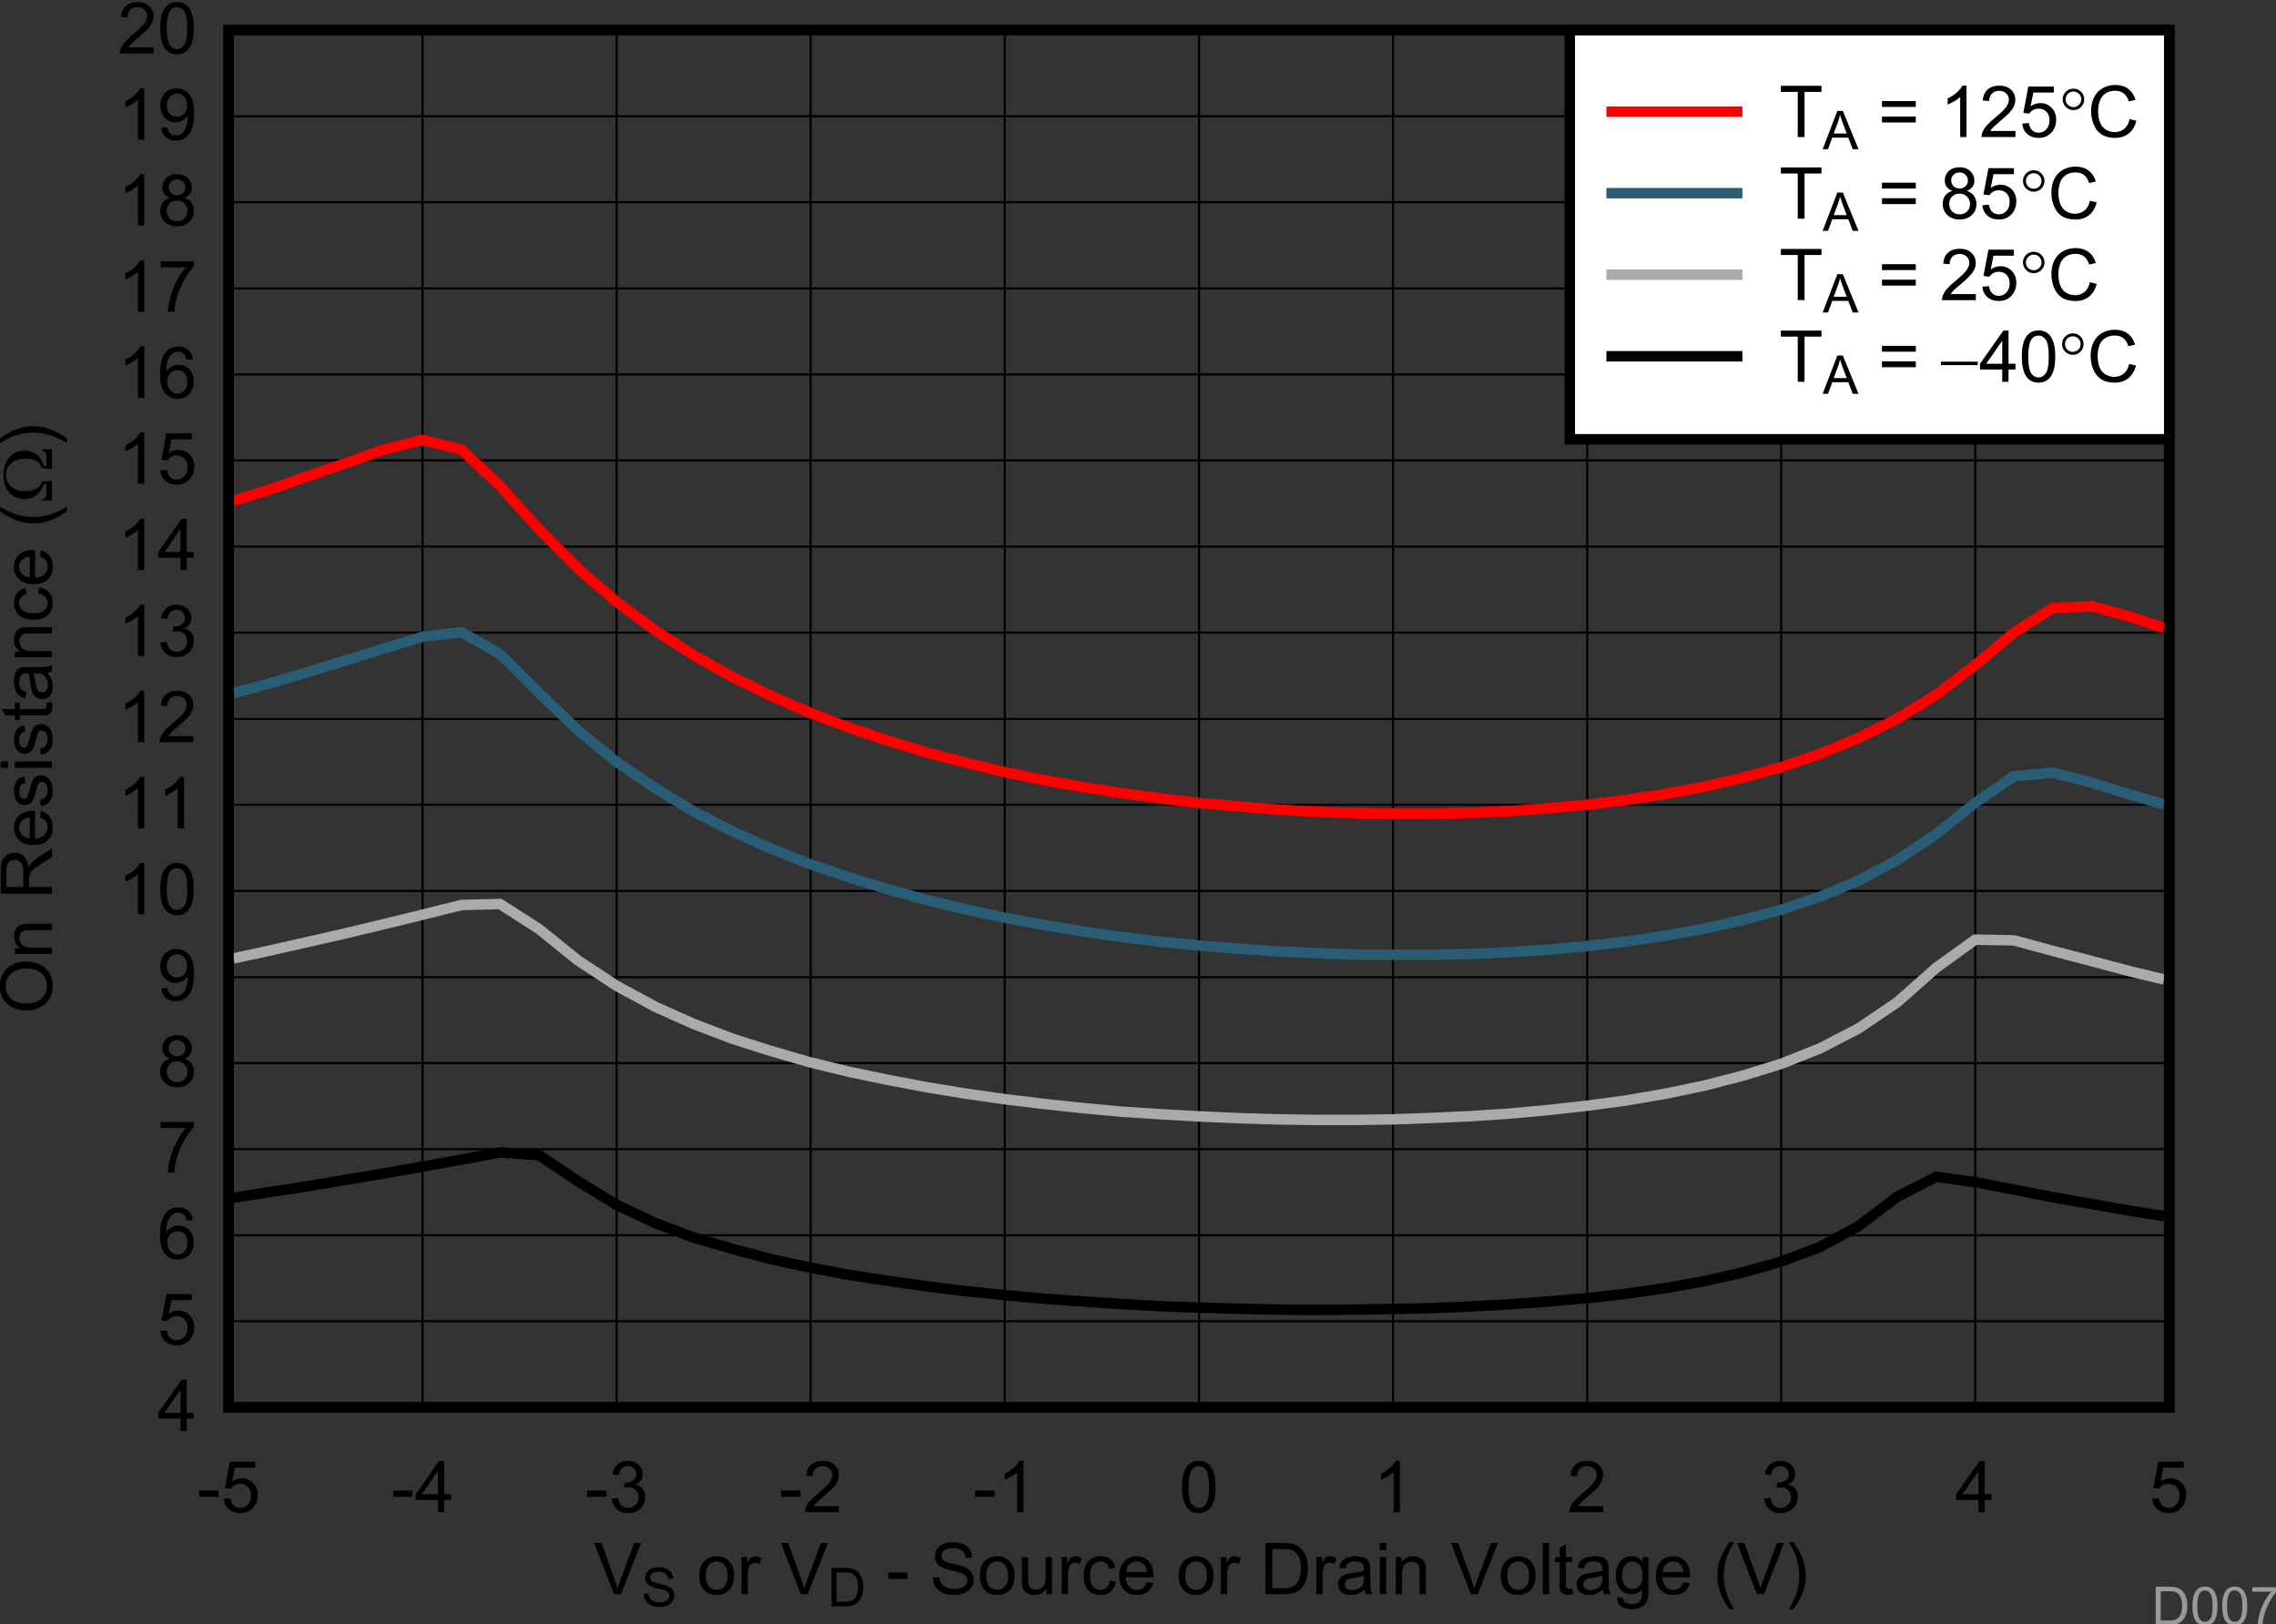 <?xml version="1.0" encoding="UTF-8" standalone="no"?>
<svg
   xmlns:dc="http://purl.org/dc/elements/1.1/"
   xmlns:cc="http://creativecommons.org/ns#"
   xmlns:rdf="http://www.w3.org/1999/02/22-rdf-syntax-ns#"
   xmlns:svg="http://www.w3.org/2000/svg"
   xmlns="http://www.w3.org/2000/svg"
   xmlns:sodipodi="http://sodipodi.sourceforge.net/DTD/sodipodi-0.dtd"
   xmlns:inkscape="http://www.inkscape.org/namespaces/inkscape"
   sodipodi:docname="D007.pdf"
   viewBox="0 0 198.814 141.875"
   height="141.875"
   width="198.814"
   xml:space="preserve"
   id="svg2"
   version="1.1"><rect x="0" y="0" width="198.814" height="141.875" fill="#333333" stroke="none"/><defs
     id="defs6"><clipPath
       id="clipPath18"
       clipPathUnits="userSpaceOnUse"><path
         inkscape:connector-curvature="0"
         id="path16"
         clip-rule="evenodd"
         d="M 50.4,63.48 H 732 V 558 H 50.4 Z" /></clipPath><clipPath
       id="clipPath28"
       clipPathUnits="userSpaceOnUse"><path
         inkscape:connector-curvature="0"
         id="path26"
         d="M 0,0 H 234.69 V 176.89 H 0 Z" /></clipPath></defs><sodipodi:namedview
     id="namedview4"
     inkscape:window-height="480"
     inkscape:window-width="640"
     inkscape:pageshadow="2"
     inkscape:pageopacity="0"
     guidetolerance="10"
     gridtolerance="10"
     objecttolerance="10"
     borderopacity="1"
     bordercolor="#666666"
     pagecolor="#ffffff" /><g
     transform="matrix(1.333,0,0,-1.333,-76.456,731.217)"
     inkscape:label="D007"
     inkscape:groupmode="layer"
     id="g10"><g
       id="g12"><g
         clip-path="url(#clipPath18)"
         id="g14"><g
           transform="matrix(3.26,0,0,2.457,54.4,377.11)"
           id="g20"><g
             transform="scale(0.307,0.407)"
             id="g22"><g
               clip-path="url(#clipPath28)"
               id="g24"><g
                 style="font-variant:normal;font-weight:normal;font-size:4.686px;font-family:Arial;-inkscape-font-specification:Arial;writing-mode:lr-tb;fill:#000000;fill-opacity:1;fill-rule:nonzero;stroke:none"
                 id="text32"
                 transform="matrix(1,0,0,-1,41.84,66.961)"
                 aria-label="V"><path
                   inkscape:connector-curvature="0"
                   id="path338"
                   d="M 1.32,0 0.021,-3.355 h 0.481 l 0.872,2.437 q 0.105,0.293 0.176,0.549 0.078,-0.275 0.181,-0.549 l 0.906,-2.437 h 0.453 L 1.776,0 Z" /></g><g
                 style="font-variant:normal;font-weight:normal;font-size:3.508px;font-family:Arial;-inkscape-font-specification:Arial;writing-mode:lr-tb;fill:#000000;fill-opacity:1;fill-rule:nonzero;stroke:none"
                 id="text36"
                 transform="matrix(1,0,0,-1,44.947,66.171)"
                 aria-label="S"><path
                   inkscape:connector-curvature="0"
                   id="path341"
                   d="m 0.158,-0.807 0.313,-0.027 q 0.022,0.188 0.103,0.31 0.082,0.12 0.254,0.195 0.171,0.074 0.385,0.074 0.19,0 0.336,-0.057 0.146,-0.057 0.216,-0.154 0.072,-0.099 0.072,-0.216 0,-0.118 -0.069,-0.206 -0.069,-0.089 -0.226,-0.149 -0.101,-0.039 -0.447,-0.122 -0.346,-0.084 -0.485,-0.158 -0.18,-0.094 -0.269,-0.233 -0.087,-0.14 -0.087,-0.313 0,-0.19 0.108,-0.355 0.108,-0.166 0.315,-0.252 0.207,-0.086 0.461,-0.086 0.279,0 0.492,0.091 0.214,0.089 0.329,0.264 0.115,0.175 0.123,0.396 l -0.319,0.024 Q 1.737,-2.018 1.588,-2.14 1.441,-2.261 1.151,-2.261 q -0.301,0 -0.44,0.111 -0.137,0.11 -0.137,0.266 0,0.135 0.098,0.223 0.096,0.087 0.5,0.18 0.406,0.091 0.557,0.159 0.219,0.101 0.324,0.257 0.104,0.154 0.104,0.356 0,0.2 -0.115,0.379 -0.115,0.176 -0.331,0.276 -0.214,0.098 -0.483,0.098 -0.341,0 -0.572,-0.099 Q 0.427,-0.156 0.295,-0.355 0.164,-0.555 0.158,-0.807 Z" /></g><g
                 style="font-variant:normal;font-weight:normal;font-size:4.686px;font-family:Arial;-inkscape-font-specification:Arial;writing-mode:lr-tb;fill:#000000;fill-opacity:1;fill-rule:nonzero;stroke:none"
                 id="text40"
                 transform="matrix(1,0,0,-1,48.585,66.961)"
                 aria-label="or V"><path
                   inkscape:connector-curvature="0"
                   id="path344"
                   d="m 0.156,-1.215 q 0,-0.675 0.375,-1 0.313,-0.27 0.764,-0.27 0.501,0 0.819,0.33 0.318,0.327 0.318,0.906 0,0.469 -0.142,0.739 -0.14,0.268 -0.41,0.416 -0.268,0.149 -0.586,0.149 -0.51,0 -0.826,-0.327 Q 0.156,-0.6 0.156,-1.215 Z m 0.423,0 q 0,0.467 0.204,0.7 0.204,0.231 0.513,0.231 0.307,0 0.51,-0.233 0.204,-0.233 0.204,-0.712 0,-0.451 -0.206,-0.682 -0.204,-0.233 -0.508,-0.233 -0.309,0 -0.513,0.231 -0.204,0.231 -0.204,0.698 z" /><path
                   inkscape:connector-curvature="0"
                   id="path346"
                   d="m 2.915,0 v -2.43 h 0.371 v 0.368 q 0.142,-0.259 0.261,-0.341 0.121,-0.082 0.265,-0.082 0.208,0 0.423,0.133 L 4.093,-1.97 q -0.151,-0.089 -0.302,-0.089 -0.135,0 -0.243,0.082 -0.108,0.08 -0.153,0.224 -0.069,0.22 -0.069,0.481 V 0 Z" /><path
                   inkscape:connector-curvature="0"
                   id="path348"
                   d="m 6.803,0 -1.3,-3.355 h 0.481 l 0.872,2.437 q 0.105,0.293 0.176,0.549 0.078,-0.275 0.181,-0.549 l 0.906,-2.437 h 0.453 L 7.259,0 Z" /></g><g
                 style="font-variant:normal;font-weight:normal;font-size:3.508px;font-family:Arial;-inkscape-font-specification:Arial;writing-mode:lr-tb;fill:#000000;fill-opacity:1;fill-rule:nonzero;stroke:none"
                 id="text44"
                 transform="matrix(1,0,0,-1,57.129,66.171)"
                 aria-label="D"><path
                   inkscape:connector-curvature="0"
                   id="path351"
                   d="M 0.271,0 V -2.511 H 1.136 q 0.293,0 0.447,0.036 0.216,0.05 0.368,0.18 0.199,0.168 0.296,0.43 0.099,0.26 0.099,0.596 0,0.286 -0.067,0.507 Q 2.213,-0.541 2.109,-0.396 2.004,-0.252 1.879,-0.168 1.756,-0.086 1.579,-0.043 1.405,0 1.177,0 Z m 0.332,-0.296 H 1.139 q 0.248,0 0.389,-0.046 0.142,-0.046 0.226,-0.13 0.118,-0.118 0.183,-0.317 0.067,-0.2 0.067,-0.485 0,-0.394 -0.13,-0.605 Q 1.746,-2.092 1.561,-2.164 1.427,-2.215 1.131,-2.215 H 0.603 Z" /></g><g
                 style="font-variant:normal;font-weight:normal;font-size:4.686px;font-family:Arial;-inkscape-font-specification:Arial;writing-mode:lr-tb;fill:#000000;fill-opacity:1;fill-rule:nonzero;stroke:none"
                 id="text48"
                 transform="matrix(1,0,0,-1,60.956,66.961)"
                 aria-label="- Source or Drain Voltage (V)"><path
                   inkscape:connector-curvature="0"
                   id="path354"
                   d="m 0.149,-1.007 v -0.414 h 1.265 v 0.414 z" /><path
                   inkscape:connector-curvature="0"
                   id="path356"
                   d="m 3.083,-1.078 0.419,-0.037 q 0.03,0.252 0.137,0.414 0.11,0.16 0.339,0.261 0.229,0.098 0.515,0.098 0.254,0 0.448,-0.076 0.194,-0.076 0.288,-0.206 0.096,-0.133 0.096,-0.288 0,-0.158 -0.092,-0.275 Q 5.143,-1.304 4.932,-1.384 4.797,-1.437 4.335,-1.547 3.873,-1.659 3.687,-1.757 3.447,-1.883 3.328,-2.069 3.211,-2.256 3.211,-2.487 q 0,-0.254 0.144,-0.474 0.144,-0.222 0.421,-0.336 0.277,-0.114 0.616,-0.114 0.373,0 0.657,0.121 0.286,0.119 0.439,0.352 0.153,0.233 0.165,0.529 l -0.426,0.032 Q 5.193,-2.696 4.994,-2.858 4.797,-3.02 4.41,-3.02 q -0.403,0 -0.588,0.149 -0.183,0.146 -0.183,0.355 0,0.181 0.13,0.297 0.128,0.117 0.668,0.24 0.542,0.121 0.744,0.213 0.293,0.135 0.432,0.343 0.14,0.206 0.14,0.476 0,0.268 -0.153,0.506 -0.153,0.236 -0.442,0.368 -0.286,0.13 -0.645,0.13 -0.455,0 -0.764,-0.133 Q 3.442,-0.208 3.266,-0.474 3.092,-0.741 3.083,-1.078 Z" /><path
                   inkscape:connector-curvature="0"
                   id="path358"
                   d="m 6.154,-1.215 q 0,-0.675 0.375,-1 0.313,-0.27 0.764,-0.27 0.501,0 0.819,0.33 0.318,0.327 0.318,0.906 0,0.469 -0.142,0.739 -0.14,0.268 -0.41,0.416 -0.268,0.149 -0.586,0.149 -0.51,0 -0.826,-0.327 Q 6.154,-0.6 6.154,-1.215 Z m 0.423,0 q 0,0.467 0.204,0.7 0.204,0.231 0.513,0.231 0.307,0 0.51,-0.233 0.204,-0.233 0.204,-0.712 0,-0.451 -0.206,-0.682 -0.204,-0.233 -0.508,-0.233 -0.309,0 -0.513,0.231 -0.204,0.231 -0.204,0.698 z" /><path
                   inkscape:connector-curvature="0"
                   id="path360"
                   d="m 10.506,0 v -0.357 q -0.284,0.412 -0.771,0.412 -0.215,0 -0.403,-0.082 Q 9.146,-0.11 9.055,-0.233 8.966,-0.359 8.929,-0.54 8.904,-0.661 8.904,-0.924 V -2.43 h 0.412 v 1.348 q 0,0.323 0.025,0.435 0.039,0.162 0.165,0.256 0.126,0.092 0.311,0.092 0.185,0 0.348,-0.094 0.162,-0.096 0.229,-0.259 0.069,-0.165 0.069,-0.476 v -1.302 h 0.412 V 0 Z" /><path
                   inkscape:connector-curvature="0"
                   id="path362"
                   d="m 11.514,0 v -2.43 h 0.371 v 0.368 q 0.142,-0.259 0.261,-0.341 0.121,-0.082 0.265,-0.082 0.208,0 0.423,0.133 l -0.142,0.382 q -0.151,-0.089 -0.302,-0.089 -0.135,0 -0.243,0.082 -0.108,0.08 -0.153,0.224 -0.069,0.22 -0.069,0.481 V 0 Z" /><path
                   inkscape:connector-curvature="0"
                   id="path364"
                   d="m 14.665,-0.89 0.405,0.053 q -0.066,0.419 -0.341,0.657 -0.272,0.236 -0.67,0.236 -0.499,0 -0.803,-0.325 -0.302,-0.327 -0.302,-0.936 0,-0.394 0.13,-0.689 0.13,-0.295 0.396,-0.442 0.268,-0.149 0.581,-0.149 0.396,0 0.648,0.201 0.252,0.199 0.323,0.567 L 14.63,-1.654 q -0.057,-0.245 -0.204,-0.368 -0.144,-0.124 -0.35,-0.124 -0.311,0 -0.506,0.224 -0.195,0.222 -0.195,0.705 0,0.49 0.188,0.712 0.188,0.222 0.49,0.222 0.243,0 0.405,-0.149 0.162,-0.149 0.206,-0.458 z" /><path
                   inkscape:connector-curvature="0"
                   id="path366"
                   d="m 17.086,-0.783 0.426,0.053 q -0.101,0.373 -0.373,0.579 -0.272,0.206 -0.696,0.206 -0.533,0 -0.847,-0.327 -0.311,-0.33 -0.311,-0.922 0,-0.613 0.316,-0.952 0.316,-0.339 0.819,-0.339 0.487,0 0.796,0.332 0.309,0.332 0.309,0.934 0,0.037 -0.002,0.11 h -1.812 q 0.023,0.4 0.227,0.613 0.204,0.213 0.508,0.213 0.227,0 0.387,-0.119 0.16,-0.119 0.254,-0.38 z M 15.733,-1.448 h 1.357 q -0.027,-0.307 -0.156,-0.46 -0.197,-0.238 -0.51,-0.238 -0.284,0 -0.478,0.19 -0.192,0.19 -0.213,0.508 z" /><path
                   inkscape:connector-curvature="0"
                   id="path368"
                   d="m 19.177,-1.215 q 0,-0.675 0.375,-1 0.313,-0.27 0.764,-0.27 0.501,0 0.819,0.33 0.318,0.327 0.318,0.906 0,0.469 -0.142,0.739 -0.14,0.268 -0.41,0.416 -0.268,0.149 -0.586,0.149 -0.51,0 -0.826,-0.327 -0.313,-0.327 -0.313,-0.943 z m 0.423,0 q 0,0.467 0.204,0.7 0.204,0.231 0.513,0.231 0.307,0 0.51,-0.233 0.204,-0.233 0.204,-0.712 0,-0.451 -0.206,-0.682 -0.204,-0.233 -0.508,-0.233 -0.309,0 -0.513,0.231 -0.204,0.231 -0.204,0.698 z" /><path
                   inkscape:connector-curvature="0"
                   id="path370"
                   d="m 21.932,0 v -2.43 h 0.371 v 0.368 q 0.142,-0.259 0.261,-0.341 0.121,-0.082 0.265,-0.082 0.208,0 0.423,0.133 l -0.142,0.382 q -0.151,-0.089 -0.302,-0.089 -0.135,0 -0.243,0.082 -0.108,0.08 -0.153,0.224 -0.069,0.22 -0.069,0.481 V 0 Z" /><path
                   inkscape:connector-curvature="0"
                   id="path372"
                   d="m 24.862,0 v -3.355 h 1.156 q 0.391,0 0.597,0.048 0.288,0.066 0.492,0.24 0.265,0.224 0.396,0.574 0.133,0.348 0.133,0.796 0,0.382 -0.089,0.677 -0.089,0.295 -0.229,0.49 -0.14,0.192 -0.307,0.304 -0.165,0.11 -0.4,0.167 Q 26.376,0 26.072,0 Z m 0.444,-0.396 h 0.716 q 0.332,0 0.519,-0.062 0.19,-0.062 0.302,-0.174 0.158,-0.158 0.245,-0.423 0.089,-0.268 0.089,-0.648 0,-0.526 -0.174,-0.808 -0.172,-0.284 -0.419,-0.38 -0.178,-0.069 -0.574,-0.069 h -0.705 z" /><path
                   inkscape:connector-curvature="0"
                   id="path374"
                   d="m 28.188,0 v -2.43 h 0.371 v 0.368 q 0.142,-0.259 0.261,-0.341 0.121,-0.082 0.265,-0.082 0.208,0 0.423,0.133 L 29.366,-1.97 q -0.151,-0.089 -0.302,-0.089 -0.135,0 -0.243,0.082 -0.108,0.08 -0.153,0.224 -0.069,0.22 -0.069,0.481 V 0 Z" /><path
                   inkscape:connector-curvature="0"
                   id="path376"
                   d="m 31.339,-0.3 q -0.229,0.194 -0.442,0.275 -0.211,0.08 -0.453,0.08 -0.4,0 -0.616,-0.194 -0.215,-0.197 -0.215,-0.501 0,-0.178 0.08,-0.325 0.082,-0.149 0.213,-0.238 0.133,-0.089 0.297,-0.135 0.121,-0.032 0.366,-0.062 0.499,-0.059 0.735,-0.142 0.002,-0.085 0.002,-0.108 0,-0.252 -0.117,-0.355 -0.158,-0.14 -0.469,-0.14 -0.291,0 -0.43,0.103 -0.137,0.101 -0.204,0.359 l -0.403,-0.055 q 0.055,-0.259 0.181,-0.416 0.126,-0.16 0.364,-0.245 0.238,-0.087 0.551,-0.087 0.311,0 0.506,0.073 0.195,0.073 0.286,0.185 0.092,0.11 0.128,0.279 0.021,0.105 0.021,0.38 v 0.549 q 0,0.574 0.025,0.728 Q 31.773,-0.14 31.851,0 h -0.43 q -0.064,-0.128 -0.082,-0.3 z m -0.034,-0.92 q -0.224,0.092 -0.673,0.156 -0.254,0.037 -0.359,0.082 -0.105,0.046 -0.162,0.135 -0.057,0.087 -0.057,0.194 0,0.165 0.124,0.275 0.126,0.11 0.366,0.11 0.238,0 0.423,-0.103 0.185,-0.105 0.272,-0.286 0.066,-0.14 0.066,-0.412 z" /><path
                   inkscape:connector-curvature="0"
                   id="path378"
                   d="m 32.347,-2.881 v -0.474 h 0.412 v 0.474 z m 0,2.881 v -2.43 h 0.412 V 0 Z" /><path
                   inkscape:connector-curvature="0"
                   id="path380"
                   d="m 33.385,0 v -2.43 h 0.371 v 0.346 q 0.268,-0.4 0.773,-0.4 0.22,0 0.403,0.08 0.185,0.078 0.277,0.206 0.092,0.128 0.128,0.304 0.023,0.114 0.023,0.4 V 0 h -0.412 v -1.478 q 0,-0.252 -0.048,-0.375 -0.048,-0.126 -0.172,-0.199 -0.121,-0.076 -0.286,-0.076 -0.263,0 -0.455,0.167 -0.19,0.167 -0.19,0.634 V 0 Z" /><path
                   inkscape:connector-curvature="0"
                   id="path382"
                   d="m 38.305,0 -1.3,-3.355 h 0.481 l 0.872,2.437 q 0.105,0.293 0.176,0.549 0.078,-0.275 0.181,-0.549 l 0.906,-2.437 h 0.453 L 38.76,0 Z" /><path
                   inkscape:connector-curvature="0"
                   id="path384"
                   d="m 40.266,-1.215 q 0,-0.675 0.375,-1 0.313,-0.27 0.764,-0.27 0.501,0 0.819,0.33 0.318,0.327 0.318,0.906 0,0.469 -0.142,0.739 -0.14,0.268 -0.41,0.416 -0.268,0.149 -0.586,0.149 -0.51,0 -0.826,-0.327 -0.313,-0.327 -0.313,-0.943 z m 0.423,0 q 0,0.467 0.204,0.7 0.204,0.231 0.513,0.231 0.307,0 0.51,-0.233 0.204,-0.233 0.204,-0.712 0,-0.451 -0.206,-0.682 -0.204,-0.233 -0.508,-0.233 -0.309,0 -0.513,0.231 -0.204,0.231 -0.204,0.698 z" /><path
                   inkscape:connector-curvature="0"
                   id="path386"
                   d="m 43.015,0 v -3.355 h 0.412 V 0 Z" /><path
                   inkscape:connector-curvature="0"
                   id="path388"
                   d="m 44.945,-0.368 0.059,0.364 q -0.174,0.037 -0.311,0.037 -0.224,0 -0.348,-0.071 -0.124,-0.071 -0.174,-0.185 -0.05,-0.117 -0.05,-0.487 V -2.11 h -0.302 v -0.32 h 0.302 v -0.602 l 0.41,-0.247 v 0.849 h 0.414 v 0.32 h -0.414 v 1.421 q 0,0.176 0.021,0.227 0.023,0.05 0.071,0.08 0.05,0.03 0.142,0.03 0.069,0 0.181,-0.016 z" /><path
                   inkscape:connector-curvature="0"
                   id="path390"
                   d="m 46.949,-0.3 q -0.229,0.194 -0.442,0.275 -0.211,0.08 -0.453,0.08 -0.4,0 -0.616,-0.194 -0.215,-0.197 -0.215,-0.501 0,-0.178 0.08,-0.325 0.082,-0.149 0.213,-0.238 0.133,-0.089 0.297,-0.135 0.121,-0.032 0.366,-0.062 0.499,-0.059 0.735,-0.142 0.002,-0.085 0.002,-0.108 0,-0.252 -0.117,-0.355 -0.158,-0.14 -0.469,-0.14 -0.291,0 -0.43,0.103 -0.137,0.101 -0.204,0.359 l -0.403,-0.055 q 0.055,-0.259 0.181,-0.416 0.126,-0.16 0.364,-0.245 0.238,-0.087 0.551,-0.087 0.311,0 0.506,0.073 0.194,0.073 0.286,0.185 0.092,0.11 0.128,0.279 0.021,0.105 0.021,0.38 v 0.549 q 0,0.574 0.025,0.728 Q 47.384,-0.14 47.461,0 h -0.43 q -0.064,-0.128 -0.082,-0.3 z m -0.034,-0.92 q -0.224,0.092 -0.673,0.156 -0.254,0.037 -0.359,0.082 -0.105,0.046 -0.162,0.135 -0.057,0.087 -0.057,0.194 0,0.165 0.124,0.275 0.126,0.11 0.366,0.11 0.238,0 0.423,-0.103 0.185,-0.105 0.272,-0.286 0.066,-0.14 0.066,-0.412 z" /><path
                   inkscape:connector-curvature="0"
                   id="path392"
                   d="m 47.874,0.201 0.4,0.059 q 0.025,0.185 0.14,0.27 0.153,0.114 0.419,0.114 0.286,0 0.442,-0.114 0.156,-0.114 0.211,-0.32 0.032,-0.126 0.03,-0.529 Q 49.245,0 48.842,0 48.341,0 48.067,-0.362 47.792,-0.723 47.792,-1.229 q 0,-0.348 0.126,-0.641 0.126,-0.295 0.364,-0.455 0.24,-0.16 0.563,-0.16 0.43,0 0.709,0.348 v -0.293 h 0.38 v 2.101 q 0,0.567 -0.117,0.803 -0.114,0.238 -0.366,0.375 -0.249,0.137 -0.616,0.137 -0.435,0 -0.702,-0.197 -0.268,-0.194 -0.259,-0.588 z m 0.341,-1.46 q 0,0.478 0.19,0.698 0.19,0.22 0.476,0.22 0.284,0 0.476,-0.217 0.192,-0.22 0.192,-0.686 0,-0.446 -0.199,-0.673 -0.197,-0.227 -0.476,-0.227 -0.275,0 -0.467,0.224 -0.192,0.222 -0.192,0.661 z" /><path
                   inkscape:connector-curvature="0"
                   id="path394"
                   d="m 52.219,-0.783 0.426,0.053 q -0.101,0.373 -0.373,0.579 -0.272,0.206 -0.696,0.206 -0.533,0 -0.847,-0.327 -0.311,-0.33 -0.311,-0.922 0,-0.613 0.316,-0.952 0.316,-0.339 0.819,-0.339 0.487,0 0.796,0.332 0.309,0.332 0.309,0.934 0,0.037 -0.002,0.11 h -1.812 q 0.023,0.4 0.227,0.613 0.204,0.213 0.508,0.213 0.227,0 0.387,-0.119 0.16,-0.119 0.254,-0.38 z M 50.867,-1.448 h 1.357 q -0.027,-0.307 -0.156,-0.46 -0.197,-0.238 -0.51,-0.238 -0.284,0 -0.478,0.19 -0.192,0.19 -0.213,0.508 z" /><path
                   inkscape:connector-curvature="0"
                   id="path396"
                   d="m 55.251,0.986 q -0.341,-0.43 -0.577,-1.007 -0.236,-0.577 -0.236,-1.194 0,-0.545 0.176,-1.043 0.206,-0.579 0.636,-1.153 h 0.295 q -0.277,0.476 -0.366,0.68 -0.14,0.316 -0.22,0.659 -0.098,0.428 -0.098,0.86 0,1.101 0.684,2.199 z" /><path
                   inkscape:connector-curvature="0"
                   id="path398"
                   d="m 57.036,0 -1.3,-3.355 h 0.481 l 0.872,2.437 q 0.105,0.293 0.176,0.549 0.078,-0.275 0.181,-0.549 l 0.906,-2.437 h 0.453 L 57.491,0 Z" /><path
                   inkscape:connector-curvature="0"
                   id="path400"
                   d="m 59.42,0.986 h -0.295 q 0.684,-1.098 0.684,-2.199 0,-0.43 -0.098,-0.854 -0.078,-0.343 -0.217,-0.659 -0.089,-0.206 -0.368,-0.686 h 0.295 q 0.43,0.574 0.636,1.153 0.176,0.499 0.176,1.043 0,0.618 -0.238,1.194 -0.236,0.577 -0.574,1.007 z" /></g><g
                 style="font-variant:normal;font-weight:normal;font-size:4.686px;font-family:Arial;-inkscape-font-specification:Arial;writing-mode:lr-tb;fill:#000000;fill-opacity:1;fill-rule:nonzero;stroke:none"
                 id="text52"
                 transform="matrix(0,1,1,0,6.356,104.99)"
                 aria-label="On Resistance ("><path
                   inkscape:connector-curvature="0"
                   id="path403"
                   d="m 0.227,-1.634 q 0,-0.835 0.448,-1.307 0.448,-0.474 1.158,-0.474 0.465,0 0.837,0.222 0.373,0.222 0.567,0.62 0.197,0.396 0.197,0.899 0,0.51 -0.206,0.913 -0.206,0.403 -0.583,0.611 -0.378,0.206 -0.815,0.206 -0.474,0 -0.847,-0.229 Q 0.611,-0.4 0.419,-0.796 0.227,-1.192 0.227,-1.634 Z m 0.458,0.007 q 0,0.606 0.325,0.956 0.327,0.348 0.819,0.348 0.501,0 0.824,-0.352 0.325,-0.352 0.325,-1 0,-0.41 -0.14,-0.714 -0.137,-0.307 -0.405,-0.474 -0.265,-0.169 -0.597,-0.169 -0.471,0 -0.812,0.325 -0.339,0.323 -0.339,1.08 z" /><path
                   inkscape:connector-curvature="0"
                   id="path405"
                   d="M 3.931,0 V -2.43 H 4.302 v 0.346 q 0.268,-0.4 0.773,-0.4 0.22,0 0.403,0.08 0.185,0.078 0.277,0.206 0.092,0.128 0.128,0.304 0.023,0.114 0.023,0.4 V 0 H 5.494 v -1.478 q 0,-0.252 -0.048,-0.375 -0.048,-0.126 -0.172,-0.199 -0.121,-0.076 -0.286,-0.076 -0.263,0 -0.455,0.167 Q 4.343,-1.794 4.343,-1.327 V 0 Z" /><path
                   inkscape:connector-curvature="0"
                   id="path407"
                   d="m 7.881,0 v -3.355 h 1.487 q 0.448,0 0.682,0.092 0.233,0.089 0.373,0.318 0.14,0.229 0.14,0.506 0,0.357 -0.231,0.602 -0.231,0.245 -0.714,0.311 0.176,0.085 0.268,0.167 0.195,0.178 0.368,0.446 L 10.837,0 H 10.279 L 9.835,-0.698 Q 9.64,-1 9.514,-1.16 9.388,-1.32 9.288,-1.384 9.189,-1.448 9.086,-1.474 9.011,-1.49 8.839,-1.49 H 8.324 V 0 Z m 0.444,-1.874 h 0.954 q 0.304,0 0.476,-0.062 0.172,-0.064 0.261,-0.201 0.089,-0.14 0.089,-0.302 0,-0.238 -0.174,-0.391 Q 9.759,-2.984 9.386,-2.984 H 8.324 Z" /><path
                   inkscape:connector-curvature="0"
                   id="path409"
                   d="m 12.868,-0.783 0.426,0.053 q -0.101,0.373 -0.373,0.579 -0.272,0.206 -0.696,0.206 -0.533,0 -0.847,-0.327 -0.311,-0.33 -0.311,-0.922 0,-0.613 0.316,-0.952 0.316,-0.339 0.819,-0.339 0.487,0 0.796,0.332 0.309,0.332 0.309,0.934 0,0.037 -0.002,0.11 h -1.812 q 0.023,0.4 0.227,0.613 0.204,0.213 0.508,0.213 0.227,0 0.387,-0.119 0.16,-0.119 0.254,-0.38 z M 11.516,-1.448 h 1.357 q -0.027,-0.307 -0.156,-0.46 -0.197,-0.238 -0.51,-0.238 -0.284,0 -0.478,0.19 -0.192,0.19 -0.213,0.508 z" /><path
                   inkscape:connector-curvature="0"
                   id="path411"
                   d="m 13.617,-0.725 0.407,-0.064 q 0.034,0.245 0.19,0.375 0.158,0.13 0.439,0.13 0.284,0 0.421,-0.114 0.137,-0.117 0.137,-0.272 0,-0.14 -0.121,-0.22 -0.085,-0.055 -0.421,-0.14 -0.453,-0.114 -0.629,-0.197 -0.174,-0.085 -0.265,-0.231 -0.089,-0.149 -0.089,-0.327 0,-0.162 0.073,-0.3 0.076,-0.14 0.204,-0.231 0.096,-0.071 0.261,-0.119 0.167,-0.05 0.357,-0.05 0.286,0 0.501,0.082 0.217,0.082 0.32,0.224 0.103,0.14 0.142,0.375 l -0.403,0.055 q -0.027,-0.188 -0.16,-0.293 -0.13,-0.105 -0.371,-0.105 -0.284,0 -0.405,0.094 -0.121,0.094 -0.121,0.22 0,0.08 0.05,0.144 0.05,0.066 0.158,0.11 0.062,0.023 0.364,0.105 0.437,0.117 0.609,0.192 0.174,0.073 0.272,0.215 0.098,0.142 0.098,0.352 0,0.206 -0.121,0.389 -0.119,0.181 -0.346,0.281 -0.227,0.098 -0.513,0.098 -0.474,0 -0.723,-0.197 -0.247,-0.197 -0.316,-0.583 z" /><path
                   inkscape:connector-curvature="0"
                   id="path413"
                   d="m 16.127,-2.881 v -0.474 h 0.412 v 0.474 z m 0,2.881 v -2.43 h 0.412 V 0 Z" /><path
                   inkscape:connector-curvature="0"
                   id="path415"
                   d="m 16.982,-0.725 0.407,-0.064 q 0.034,0.245 0.19,0.375 0.158,0.13 0.439,0.13 0.284,0 0.421,-0.114 0.137,-0.117 0.137,-0.272 0,-0.14 -0.121,-0.22 -0.085,-0.055 -0.421,-0.14 -0.453,-0.114 -0.629,-0.197 -0.174,-0.085 -0.265,-0.231 -0.089,-0.149 -0.089,-0.327 0,-0.162 0.073,-0.3 0.076,-0.14 0.204,-0.231 0.096,-0.071 0.261,-0.119 0.167,-0.05 0.357,-0.05 0.286,0 0.501,0.082 0.217,0.082 0.32,0.224 0.103,0.14 0.142,0.375 l -0.403,0.055 q -0.027,-0.188 -0.16,-0.293 -0.13,-0.105 -0.371,-0.105 -0.284,0 -0.405,0.094 -0.121,0.094 -0.121,0.22 0,0.08 0.05,0.144 0.05,0.066 0.158,0.11 0.062,0.023 0.364,0.105 0.437,0.117 0.609,0.192 0.174,0.073 0.272,0.215 0.098,0.142 0.098,0.352 0,0.206 -0.121,0.389 -0.119,0.181 -0.346,0.281 -0.227,0.098 -0.513,0.098 -0.474,0 -0.723,-0.197 -0.247,-0.197 -0.316,-0.583 z" /><path
                   inkscape:connector-curvature="0"
                   id="path417"
                   d="m 20.389,-0.368 0.059,0.364 q -0.174,0.037 -0.311,0.037 -0.224,0 -0.348,-0.071 -0.124,-0.071 -0.174,-0.185 -0.05,-0.117 -0.05,-0.487 V -2.11 h -0.302 v -0.32 h 0.302 v -0.602 l 0.41,-0.247 v 0.849 h 0.414 v 0.32 h -0.414 v 1.421 q 0,0.176 0.021,0.227 0.023,0.05 0.071,0.08 0.05,0.03 0.142,0.03 0.069,0 0.181,-0.016 z" /><path
                   inkscape:connector-curvature="0"
                   id="path419"
                   d="m 22.355,-0.3 q -0.229,0.194 -0.442,0.275 -0.211,0.08 -0.453,0.08 -0.4,0 -0.616,-0.194 -0.215,-0.197 -0.215,-0.501 0,-0.178 0.08,-0.325 0.082,-0.149 0.213,-0.238 0.133,-0.089 0.297,-0.135 0.121,-0.032 0.366,-0.062 0.499,-0.059 0.735,-0.142 0.002,-0.085 0.002,-0.108 0,-0.252 -0.117,-0.355 -0.158,-0.14 -0.469,-0.14 -0.291,0 -0.43,0.103 -0.137,0.101 -0.204,0.359 l -0.403,-0.055 q 0.055,-0.259 0.181,-0.416 0.126,-0.16 0.364,-0.245 0.238,-0.087 0.551,-0.087 0.311,0 0.506,0.073 0.195,0.073 0.286,0.185 0.092,0.11 0.128,0.279 0.021,0.105 0.021,0.38 v 0.549 q 0,0.574 0.025,0.728 Q 22.79,-0.14 22.868,0 h -0.43 q -0.064,-0.128 -0.082,-0.3 z m -0.034,-0.92 q -0.224,0.092 -0.673,0.156 -0.254,0.037 -0.359,0.082 -0.105,0.046 -0.162,0.135 -0.057,0.087 -0.057,0.194 0,0.165 0.124,0.275 0.126,0.11 0.366,0.11 0.238,0 0.423,-0.103 0.185,-0.105 0.272,-0.286 0.066,-0.14 0.066,-0.412 z" /><path
                   inkscape:connector-curvature="0"
                   id="path421"
                   d="m 23.375,0 v -2.43 h 0.371 v 0.346 q 0.268,-0.4 0.773,-0.4 0.22,0 0.403,0.08 0.185,0.078 0.277,0.206 0.092,0.128 0.128,0.304 0.023,0.114 0.023,0.4 V 0 h -0.412 v -1.478 q 0,-0.252 -0.048,-0.375 -0.048,-0.126 -0.172,-0.199 -0.121,-0.076 -0.286,-0.076 -0.263,0 -0.455,0.167 -0.19,0.167 -0.19,0.634 V 0 Z" /><path
                   inkscape:connector-curvature="0"
                   id="path423"
                   d="m 27.547,-0.89 0.405,0.053 q -0.066,0.419 -0.341,0.657 -0.272,0.236 -0.67,0.236 -0.499,0 -0.803,-0.325 -0.302,-0.327 -0.302,-0.936 0,-0.394 0.13,-0.689 0.13,-0.295 0.396,-0.442 0.268,-0.149 0.581,-0.149 0.396,0 0.648,0.201 0.252,0.199 0.323,0.567 l -0.4,0.062 q -0.057,-0.245 -0.204,-0.368 -0.144,-0.124 -0.35,-0.124 -0.311,0 -0.506,0.224 -0.195,0.222 -0.195,0.705 0,0.49 0.188,0.712 0.188,0.222 0.49,0.222 0.243,0 0.405,-0.149 0.162,-0.149 0.206,-0.458 z" /><path
                   inkscape:connector-curvature="0"
                   id="path425"
                   d="m 29.968,-0.783 0.426,0.053 q -0.101,0.373 -0.373,0.579 -0.272,0.206 -0.696,0.206 -0.533,0 -0.847,-0.327 -0.311,-0.33 -0.311,-0.922 0,-0.613 0.316,-0.952 0.316,-0.339 0.819,-0.339 0.487,0 0.796,0.332 0.309,0.332 0.309,0.934 0,0.037 -0.002,0.11 h -1.812 q 0.023,0.4 0.227,0.613 0.204,0.213 0.508,0.213 0.227,0 0.387,-0.119 0.16,-0.119 0.254,-0.38 z M 28.616,-1.448 h 1.357 q -0.027,-0.307 -0.156,-0.46 -0.197,-0.238 -0.51,-0.238 -0.284,0 -0.478,0.19 -0.192,0.19 -0.213,0.508 z" /><path
                   inkscape:connector-curvature="0"
                   id="path427"
                   d="m 32.958,0.986 q -0.341,-0.43 -0.577,-1.007 -0.236,-0.577 -0.236,-1.194 0,-0.545 0.176,-1.043 0.206,-0.579 0.636,-1.153 h 0.295 q -0.277,0.476 -0.366,0.68 -0.14,0.316 -0.22,0.659 -0.098,0.428 -0.098,0.86 0,1.101 0.684,2.199 z" /></g><g
                 style="font-variant:normal;font-weight:normal;font-size:4.686px;font-family:Symbol;-inkscape-font-specification:Symbol;writing-mode:lr-tb;fill:#000000;fill-opacity:1;fill-rule:nonzero;stroke:none"
                 id="text56"
                 transform="matrix(0,1,1,0,6.356,138.52)"
                 aria-label=""><path
                   inkscape:connector-curvature="0"
                   id="path430"
                   d="M 3.471,0 H 2.174 l 0.055,-0.638 q 0.323,-0.135 0.474,-0.384 0.153,-0.249 0.153,-0.7 0,-0.622 -0.304,-0.954 -0.302,-0.334 -0.762,-0.334 -0.444,0 -0.751,0.339 -0.307,0.336 -0.307,0.918 0,0.458 0.156,0.73 0.158,0.272 0.474,0.387 L 1.419,0 H 0.128 v -0.638 h 0.08 q 0.007,0.14 0.073,0.19 0.103,0.08 0.313,0.08 H 1.213 V -0.529 Q 0.732,-0.668 0.469,-1.007 0.208,-1.345 0.208,-1.805 q 0,-0.577 0.426,-0.972 0.428,-0.396 1.156,-0.396 0.446,0 0.819,0.169 0.375,0.167 0.577,0.49 0.204,0.323 0.204,0.709 0,0.474 -0.279,0.826 -0.277,0.35 -0.725,0.451 L 2.366,-0.368 H 2.995 q 0.211,0 0.293,-0.064 0.082,-0.064 0.096,-0.206 h 0.087 z" /></g><g
                 style="font-variant:normal;font-weight:normal;font-size:4.686px;font-family:Arial;-inkscape-font-specification:Arial;writing-mode:lr-tb;fill:#000000;fill-opacity:1;fill-rule:nonzero;stroke:none"
                 id="text60"
                 transform="matrix(0,1,1,0,6.356,142.12)"
                 aria-label=")"><path
                   inkscape:connector-curvature="0"
                   id="path433"
                   d="M 0.579,0.986 H 0.284 q 0.684,-1.098 0.684,-2.199 0,-0.43 -0.098,-0.854 Q 0.792,-2.41 0.652,-2.725 0.563,-2.931 0.284,-3.412 h 0.295 q 0.43,0.574 0.636,1.153 0.176,0.499 0.176,1.043 0,0.618 -0.238,1.194 -0.236,0.577 -0.574,1.007 z" /></g><path
                 inkscape:connector-curvature="0"
                 id="path62"
                 style="fill:none;stroke:#000000;stroke-width:0.686;stroke-linecap:round;stroke-linejoin:miter;stroke-miterlimit:10;stroke-dasharray:none;stroke-opacity:1"
                 d="m 17.917,79.207 h 127.07 v 90.257 H 17.917 Z" /><g
                 style="font-variant:normal;font-weight:normal;font-size:4.686px;font-family:Arial;-inkscape-font-specification:Arial;writing-mode:lr-tb;fill:#000000;fill-opacity:1;fill-rule:nonzero;stroke:none"
                 id="text66"
                 transform="matrix(1,0,0,-1,15.845,72.333)"
                 aria-label="-5"><path
                   inkscape:connector-curvature="0"
                   id="path436"
                   d="m 0.149,-1.007 v -0.414 h 1.265 v 0.414 z" /><path
                   inkscape:connector-curvature="0"
                   id="path438"
                   d="m 1.761,-0.879 0.432,-0.037 q 0.048,0.316 0.222,0.476 0.176,0.158 0.423,0.158 0.297,0 0.503,-0.224 0.206,-0.224 0.206,-0.595 0,-0.352 -0.199,-0.556 -0.197,-0.204 -0.517,-0.204 -0.199,0 -0.359,0.092 -0.16,0.089 -0.252,0.233 L 1.834,-1.586 2.159,-3.309 H 3.827 V -2.915 H 2.489 l -0.181,0.902 q 0.302,-0.211 0.634,-0.211 0.439,0 0.741,0.304 0.302,0.304 0.302,0.783 0,0.455 -0.265,0.787 -0.323,0.407 -0.881,0.407 -0.458,0 -0.748,-0.256 -0.288,-0.256 -0.33,-0.68 z" /></g><path
                 inkscape:connector-curvature="0"
                 id="path68"
                 style="fill:none;stroke:#000000;stroke-width:0.14;stroke-linecap:butt;stroke-linejoin:round;stroke-miterlimit:10;stroke-dasharray:none;stroke-opacity:1"
                 d="M 30.616,169.46 V 79.181" /><g
                 style="font-variant:normal;font-weight:normal;font-size:4.686px;font-family:Arial;-inkscape-font-specification:Arial;writing-mode:lr-tb;fill:#000000;fill-opacity:1;fill-rule:nonzero;stroke:none"
                 id="text72"
                 transform="matrix(1,0,0,-1,28.545,72.333)"
                 aria-label="-4"><path
                   inkscape:connector-curvature="0"
                   id="path441"
                   d="m 0.149,-1.007 v -0.414 h 1.265 v 0.414 z" /><path
                   inkscape:connector-curvature="0"
                   id="path443"
                   d="M 3.081,0 V -0.803 H 1.626 V -1.181 l 1.531,-2.174 h 0.336 v 2.174 h 0.453 v 0.378 H 3.493 V 0 Z m 0,-1.181 v -1.513 l -1.05,1.513 z" /></g><path
                 inkscape:connector-curvature="0"
                 id="path74"
                 style="fill:none;stroke:#000000;stroke-width:0.14;stroke-linecap:butt;stroke-linejoin:round;stroke-miterlimit:10;stroke-dasharray:none;stroke-opacity:1"
                 d="M 43.329,169.46 V 79.181" /><g
                 style="font-variant:normal;font-weight:normal;font-size:4.686px;font-family:Arial;-inkscape-font-specification:Arial;writing-mode:lr-tb;fill:#000000;fill-opacity:1;fill-rule:nonzero;stroke:none"
                 id="text78"
                 transform="matrix(1,0,0,-1,41.245,72.333)"
                 aria-label="-3"><path
                   inkscape:connector-curvature="0"
                   id="path446"
                   d="m 0.149,-1.007 v -0.414 h 1.265 v 0.414 z" /><path
                   inkscape:connector-curvature="0"
                   id="path448"
                   d="m 1.763,-0.886 0.412,-0.055 q 0.071,0.35 0.24,0.506 0.172,0.153 0.416,0.153 0.291,0 0.49,-0.201 0.201,-0.201 0.201,-0.499 0,-0.284 -0.185,-0.467 -0.185,-0.185 -0.471,-0.185 -0.117,0 -0.291,0.046 l 0.046,-0.362 q 0.041,0.005 0.066,0.005 0.263,0 0.474,-0.137 0.211,-0.137 0.211,-0.423 0,-0.227 -0.153,-0.375 -0.153,-0.149 -0.396,-0.149 -0.24,0 -0.4,0.151 -0.16,0.151 -0.206,0.453 l -0.412,-0.073 q 0.076,-0.414 0.343,-0.641 0.268,-0.229 0.666,-0.229 0.275,0 0.506,0.119 0.231,0.117 0.352,0.32 0.124,0.204 0.124,0.432 0,0.217 -0.117,0.396 -0.117,0.178 -0.346,0.284 0.297,0.069 0.462,0.286 0.165,0.215 0.165,0.54 0,0.439 -0.32,0.746 -0.32,0.304 -0.81,0.304 -0.442,0 -0.735,-0.263 -0.291,-0.263 -0.332,-0.682 z" /></g><path
                 inkscape:connector-curvature="0"
                 id="path80"
                 style="fill:none;stroke:#000000;stroke-width:0.14;stroke-linecap:butt;stroke-linejoin:round;stroke-miterlimit:10;stroke-dasharray:none;stroke-opacity:1"
                 d="M 56.029,169.46 V 79.181" /><g
                 style="font-variant:normal;font-weight:normal;font-size:4.686px;font-family:Arial;-inkscape-font-specification:Arial;writing-mode:lr-tb;fill:#000000;fill-opacity:1;fill-rule:nonzero;stroke:none"
                 id="text84"
                 transform="matrix(1,0,0,-1,53.957,72.333)"
                 aria-label="-2"><path
                   inkscape:connector-curvature="0"
                   id="path451"
                   d="m 0.149,-1.007 v -0.414 h 1.265 v 0.414 z" /><path
                   inkscape:connector-curvature="0"
                   id="path453"
                   d="M 3.926,-0.396 V 0 H 1.708 q -0.005,-0.149 0.048,-0.286 0.085,-0.227 0.27,-0.446 0.188,-0.22 0.54,-0.508 0.547,-0.448 0.739,-0.709 0.192,-0.263 0.192,-0.497 0,-0.245 -0.176,-0.412 -0.174,-0.169 -0.455,-0.169 -0.297,0 -0.476,0.178 -0.178,0.178 -0.181,0.494 l -0.423,-0.043 q 0.043,-0.474 0.327,-0.721 0.284,-0.249 0.762,-0.249 0.483,0 0.764,0.268 0.281,0.268 0.281,0.664 0,0.201 -0.082,0.396 -0.082,0.194 -0.275,0.41 -0.19,0.215 -0.634,0.59 -0.371,0.311 -0.476,0.423 -0.105,0.11 -0.174,0.222 z" /></g><path
                 inkscape:connector-curvature="0"
                 id="path86"
                 style="fill:none;stroke:#000000;stroke-width:0.14;stroke-linecap:butt;stroke-linejoin:round;stroke-miterlimit:10;stroke-dasharray:none;stroke-opacity:1"
                 d="M 68.741,169.46 V 79.181" /><g
                 style="font-variant:normal;font-weight:normal;font-size:4.686px;font-family:Arial;-inkscape-font-specification:Arial;writing-mode:lr-tb;fill:#000000;fill-opacity:1;fill-rule:nonzero;stroke:none"
                 id="text90"
                 transform="matrix(1,0,0,-1,66.657,72.333)"
                 aria-label="-1"><path
                   inkscape:connector-curvature="0"
                   id="path456"
                   d="m 0.149,-1.007 v -0.414 h 1.265 v 0.414 z" /><path
                   inkscape:connector-curvature="0"
                   id="path458"
                   d="M 3.312,0 H 2.9 v -2.625 q -0.149,0.142 -0.391,0.284 -0.24,0.142 -0.432,0.213 V -2.526 Q 2.422,-2.689 2.681,-2.92 2.939,-3.151 3.047,-3.368 h 0.265 z" /></g><path
                 inkscape:connector-curvature="0"
                 id="path92"
                 style="fill:none;stroke:#000000;stroke-width:0.14;stroke-linecap:butt;stroke-linejoin:round;stroke-miterlimit:10;stroke-dasharray:none;stroke-opacity:1"
                 d="M 81.467,169.46 V 79.181" /><g
                 style="font-variant:normal;font-weight:normal;font-size:4.686px;font-family:Arial;-inkscape-font-specification:Arial;writing-mode:lr-tb;fill:#000000;fill-opacity:1;fill-rule:nonzero;stroke:none"
                 id="text96"
                 transform="matrix(1,0,0,-1,80.159,72.333)"
                 aria-label="0"><path
                   inkscape:connector-curvature="0"
                   id="path461"
                   d="m 0.194,-1.654 q 0,-0.595 0.121,-0.956 Q 0.439,-2.975 0.68,-3.171 q 0.243,-0.197 0.609,-0.197 0.27,0 0.474,0.11 0.204,0.108 0.336,0.313 0.133,0.204 0.208,0.499 0.076,0.293 0.076,0.792 0,0.59 -0.121,0.954 -0.121,0.362 -0.364,0.561 -0.24,0.197 -0.609,0.197 -0.485,0 -0.762,-0.348 Q 0.194,-0.709 0.194,-1.654 Z m 0.423,0 q 0,0.826 0.192,1.101 0.194,0.272 0.478,0.272 0.284,0 0.476,-0.275 0.194,-0.275 0.194,-1.098 0,-0.828 -0.194,-1.101 -0.192,-0.272 -0.481,-0.272 -0.284,0 -0.453,0.24 -0.213,0.307 -0.213,1.133 z" /></g><path
                 inkscape:connector-curvature="0"
                 id="path98"
                 style="fill:none;stroke:#000000;stroke-width:0.14;stroke-linecap:butt;stroke-linejoin:round;stroke-miterlimit:10;stroke-dasharray:none;stroke-opacity:1"
                 d="M 94.166,169.46 V 79.181" /><g
                 style="font-variant:normal;font-weight:normal;font-size:4.686px;font-family:Arial;-inkscape-font-specification:Arial;writing-mode:lr-tb;fill:#000000;fill-opacity:1;fill-rule:nonzero;stroke:none"
                 id="text102"
                 transform="matrix(1,0,0,-1,92.872,72.333)"
                 aria-label="1"><path
                   inkscape:connector-curvature="0"
                   id="path464"
                   d="M 1.746,0 H 1.334 v -2.625 q -0.149,0.142 -0.391,0.284 -0.24,0.142 -0.432,0.213 V -2.526 Q 0.856,-2.689 1.114,-2.92 1.373,-3.151 1.48,-3.368 h 0.265 z" /></g><path
                 inkscape:connector-curvature="0"
                 id="path104"
                 style="fill:none;stroke:#000000;stroke-width:0.14;stroke-linecap:butt;stroke-linejoin:round;stroke-miterlimit:10;stroke-dasharray:none;stroke-opacity:1"
                 d="M 106.88,169.46 V 79.181" /><g
                 style="font-variant:normal;font-weight:normal;font-size:4.686px;font-family:Arial;-inkscape-font-specification:Arial;writing-mode:lr-tb;fill:#000000;fill-opacity:1;fill-rule:nonzero;stroke:none"
                 id="text108"
                 transform="matrix(1,0,0,-1,105.57,72.333)"
                 aria-label="2"><path
                   inkscape:connector-curvature="0"
                   id="path467"
                   d="M 2.359,-0.396 V 0 H 0.142 q -0.005,-0.149 0.048,-0.286 0.085,-0.227 0.27,-0.446 0.188,-0.22 0.54,-0.508 0.547,-0.448 0.739,-0.709 0.192,-0.263 0.192,-0.497 0,-0.245 -0.176,-0.412 -0.174,-0.169 -0.455,-0.169 -0.297,0 -0.476,0.178 -0.178,0.178 -0.181,0.494 l -0.423,-0.043 q 0.043,-0.474 0.327,-0.721 0.284,-0.249 0.762,-0.249 0.483,0 0.764,0.268 0.281,0.268 0.281,0.664 0,0.201 -0.082,0.396 -0.082,0.194 -0.275,0.41 -0.19,0.215 -0.634,0.59 -0.371,0.311 -0.476,0.423 -0.105,0.11 -0.174,0.222 z" /></g><path
                 inkscape:connector-curvature="0"
                 id="path110"
                 style="fill:none;stroke:#000000;stroke-width:0.14;stroke-linecap:butt;stroke-linejoin:round;stroke-miterlimit:10;stroke-dasharray:none;stroke-opacity:1"
                 d="M 119.58,169.46 V 79.181" /><g
                 style="font-variant:normal;font-weight:normal;font-size:4.686px;font-family:Arial;-inkscape-font-specification:Arial;writing-mode:lr-tb;fill:#000000;fill-opacity:1;fill-rule:nonzero;stroke:none"
                 id="text114"
                 transform="matrix(1,0,0,-1,118.27,72.333)"
                 aria-label="3"><path
                   inkscape:connector-curvature="0"
                   id="path470"
                   d="m 0.197,-0.886 0.412,-0.055 q 0.071,0.35 0.24,0.506 0.172,0.153 0.416,0.153 0.291,0 0.49,-0.201 0.201,-0.201 0.201,-0.499 0,-0.284 -0.185,-0.467 -0.185,-0.185 -0.471,-0.185 -0.117,0 -0.291,0.046 l 0.046,-0.362 q 0.041,0.005 0.066,0.005 0.263,0 0.474,-0.137 0.211,-0.137 0.211,-0.423 0,-0.227 -0.153,-0.375 -0.153,-0.149 -0.396,-0.149 -0.24,0 -0.4,0.151 -0.16,0.151 -0.206,0.453 l -0.412,-0.073 q 0.076,-0.414 0.343,-0.641 0.268,-0.229 0.666,-0.229 0.275,0 0.506,0.119 0.231,0.117 0.352,0.32 0.124,0.204 0.124,0.432 0,0.217 -0.117,0.396 -0.117,0.178 -0.346,0.284 0.297,0.069 0.462,0.286 0.165,0.215 0.165,0.54 0,0.439 -0.32,0.746 -0.32,0.304 -0.81,0.304 -0.442,0 -0.735,-0.263 -0.291,-0.263 -0.332,-0.682 z" /></g><path
                 inkscape:connector-curvature="0"
                 id="path116"
                 style="fill:none;stroke:#000000;stroke-width:0.14;stroke-linecap:butt;stroke-linejoin:round;stroke-miterlimit:10;stroke-dasharray:none;stroke-opacity:1"
                 d="M 132.29,169.46 V 79.181" /><g
                 style="font-variant:normal;font-weight:normal;font-size:4.686px;font-family:Arial;-inkscape-font-specification:Arial;writing-mode:lr-tb;fill:#000000;fill-opacity:1;fill-rule:nonzero;stroke:none"
                 id="text120"
                 transform="matrix(1,0,0,-1,130.98,72.333)"
                 aria-label="4"><path
                   inkscape:connector-curvature="0"
                   id="path473"
                   d="M 1.515,0 V -0.803 H 0.059 V -1.181 L 1.59,-3.355 h 0.336 v 2.174 h 0.453 v 0.378 h -0.453 V 0 Z m 0,-1.181 v -1.513 l -1.05,1.513 z" /></g><g
                 style="font-variant:normal;font-weight:normal;font-size:4.686px;font-family:Arial;-inkscape-font-specification:Arial;writing-mode:lr-tb;fill:#000000;fill-opacity:1;fill-rule:nonzero;stroke:none"
                 id="text124"
                 transform="matrix(1,0,0,-1,143.68,72.333)"
                 aria-label="5"><path
                   inkscape:connector-curvature="0"
                   id="path476"
                   d="m 0.194,-0.879 0.432,-0.037 q 0.048,0.316 0.222,0.476 0.176,0.158 0.423,0.158 0.297,0 0.503,-0.224 0.206,-0.224 0.206,-0.595 0,-0.352 -0.199,-0.556 -0.197,-0.204 -0.517,-0.204 -0.199,0 -0.359,0.092 -0.16,0.089 -0.252,0.233 L 0.268,-1.586 0.593,-3.309 H 2.261 V -2.915 H 0.922 l -0.181,0.902 q 0.302,-0.211 0.634,-0.211 0.439,0 0.741,0.304 0.302,0.304 0.302,0.783 0,0.455 -0.265,0.787 -0.323,0.407 -0.881,0.407 -0.458,0 -0.748,-0.256 -0.288,-0.256 -0.33,-0.68 z" /></g><g
                 style="font-variant:normal;font-weight:normal;font-size:4.686px;font-family:Arial;-inkscape-font-specification:Arial;writing-mode:lr-tb;fill:#000000;fill-opacity:1;fill-rule:nonzero;stroke:none"
                 id="text128"
                 transform="matrix(1,0,0,-1,13.256,77.667)"
                 aria-label="4"><path
                   inkscape:connector-curvature="0"
                   id="path479"
                   d="M 1.515,0 V -0.803 H 0.059 V -1.181 L 1.59,-3.355 h 0.336 v 2.174 h 0.453 v 0.378 h -0.453 V 0 Z m 0,-1.181 v -1.513 l -1.05,1.513 z" /></g><path
                 inkscape:connector-curvature="0"
                 id="path130"
                 style="fill:none;stroke:#000000;stroke-width:0.14;stroke-linecap:butt;stroke-linejoin:round;stroke-miterlimit:10;stroke-dasharray:none;stroke-opacity:1"
                 d="M 17.917,84.851 H 145" /><g
                 style="font-variant:normal;font-weight:normal;font-size:4.686px;font-family:Arial;-inkscape-font-specification:Arial;writing-mode:lr-tb;fill:#000000;fill-opacity:1;fill-rule:nonzero;stroke:none"
                 id="text134"
                 transform="matrix(1,0,0,-1,13.256,83.324)"
                 aria-label="5"><path
                   inkscape:connector-curvature="0"
                   id="path482"
                   d="m 0.194,-0.879 0.432,-0.037 q 0.048,0.316 0.222,0.476 0.176,0.158 0.423,0.158 0.297,0 0.503,-0.224 0.206,-0.224 0.206,-0.595 0,-0.352 -0.199,-0.556 -0.197,-0.204 -0.517,-0.204 -0.199,0 -0.359,0.092 -0.16,0.089 -0.252,0.233 L 0.268,-1.586 0.593,-3.309 H 2.261 V -2.915 H 0.922 l -0.181,0.902 q 0.302,-0.211 0.634,-0.211 0.439,0 0.741,0.304 0.302,0.304 0.302,0.783 0,0.455 -0.265,0.787 -0.323,0.407 -0.881,0.407 -0.458,0 -0.748,-0.256 -0.288,-0.256 -0.33,-0.68 z" /></g><path
                 inkscape:connector-curvature="0"
                 id="path136"
                 style="fill:none;stroke:#000000;stroke-width:0.14;stroke-linecap:butt;stroke-linejoin:round;stroke-miterlimit:10;stroke-dasharray:none;stroke-opacity:1"
                 d="M 17.917,90.483 H 145" /><g
                 style="font-variant:normal;font-weight:normal;font-size:4.686px;font-family:Arial;-inkscape-font-specification:Arial;writing-mode:lr-tb;fill:#000000;fill-opacity:1;fill-rule:nonzero;stroke:none"
                 id="text140"
                 transform="matrix(1,0,0,-1,13.256,88.942)"
                 aria-label="6"><path
                   inkscape:connector-curvature="0"
                   id="path485"
                   d="m 2.332,-2.533 -0.41,0.032 Q 1.867,-2.744 1.767,-2.853 1.599,-3.03 1.355,-3.03 q -0.197,0 -0.346,0.11 -0.194,0.142 -0.307,0.414 -0.112,0.272 -0.117,0.776 0.149,-0.227 0.364,-0.336 0.215,-0.11 0.451,-0.11 0.412,0 0.7,0.304 0.291,0.302 0.291,0.783 0,0.316 -0.137,0.588 -0.135,0.27 -0.373,0.414 -0.238,0.144 -0.54,0.144 -0.515,0 -0.84,-0.378 -0.325,-0.38 -0.325,-1.249 0,-0.972 0.359,-1.414 0.313,-0.384 0.844,-0.384 0.396,0 0.648,0.222 0.254,0.222 0.304,0.613 z m -1.682,1.446 q 0,0.213 0.089,0.407 0.092,0.194 0.254,0.297 0.162,0.101 0.341,0.101 0.261,0 0.448,-0.211 0.188,-0.211 0.188,-0.572 0,-0.348 -0.185,-0.547 Q 1.599,-1.812 1.318,-1.812 q -0.279,0 -0.474,0.201 -0.194,0.199 -0.194,0.524 z" /></g><path
                 inkscape:connector-curvature="0"
                 id="path142"
                 style="fill:none;stroke:#000000;stroke-width:0.14;stroke-linecap:butt;stroke-linejoin:round;stroke-miterlimit:10;stroke-dasharray:none;stroke-opacity:1"
                 d="M 17.917,96.127 H 145" /><g
                 style="font-variant:normal;font-weight:normal;font-size:4.686px;font-family:Arial;-inkscape-font-specification:Arial;writing-mode:lr-tb;fill:#000000;fill-opacity:1;fill-rule:nonzero;stroke:none"
                 id="text146"
                 transform="matrix(1,0,0,-1,13.256,94.599)"
                 aria-label="7"><path
                   inkscape:connector-curvature="0"
                   id="path488"
                   d="M 0.222,-2.915 V -3.311 H 2.393 v 0.32 Q 2.073,-2.65 1.757,-2.085 1.444,-1.519 1.272,-0.922 1.149,-0.501 1.114,0 H 0.691 q 0.007,-0.396 0.156,-0.956 Q 0.995,-1.517 1.272,-2.037 1.551,-2.558 1.865,-2.915 Z" /></g><path
                 inkscape:connector-curvature="0"
                 id="path148"
                 style="fill:none;stroke:#000000;stroke-width:0.14;stroke-linecap:butt;stroke-linejoin:round;stroke-miterlimit:10;stroke-dasharray:none;stroke-opacity:1"
                 d="M 17.917,101.77 H 145" /><g
                 style="font-variant:normal;font-weight:normal;font-size:4.686px;font-family:Arial;-inkscape-font-specification:Arial;writing-mode:lr-tb;fill:#000000;fill-opacity:1;fill-rule:nonzero;stroke:none"
                 id="text152"
                 transform="matrix(1,0,0,-1,13.256,100.24)"
                 aria-label="8"><path
                   inkscape:connector-curvature="0"
                   id="path491"
                   d="M 0.828,-1.819 Q 0.572,-1.913 0.448,-2.087 0.325,-2.261 0.325,-2.503 q 0,-0.366 0.263,-0.616 0.263,-0.249 0.7,-0.249 0.439,0 0.707,0.256 0.268,0.254 0.268,0.62 0,0.233 -0.124,0.407 -0.121,0.172 -0.371,0.265 0.309,0.101 0.469,0.325 0.162,0.224 0.162,0.535 0,0.43 -0.304,0.723 -0.304,0.293 -0.801,0.293 -0.497,0 -0.801,-0.293 -0.304,-0.295 -0.304,-0.735 0,-0.327 0.165,-0.547 0.167,-0.222 0.474,-0.302 z M 0.746,-2.517 q 0,0.238 0.153,0.389 0.153,0.151 0.398,0.151 0.238,0 0.389,-0.149 0.153,-0.151 0.153,-0.368 0,-0.227 -0.158,-0.38 -0.156,-0.156 -0.389,-0.156 -0.236,0 -0.391,0.151 -0.156,0.151 -0.156,0.362 z m -0.133,1.549 q 0,0.176 0.082,0.341 0.085,0.165 0.249,0.256 0.165,0.089 0.355,0.089 0.295,0 0.487,-0.19 0.192,-0.19 0.192,-0.483 0,-0.297 -0.199,-0.492 -0.197,-0.194 -0.494,-0.194 -0.291,0 -0.483,0.192 -0.19,0.192 -0.19,0.481 z" /></g><path
                 inkscape:connector-curvature="0"
                 id="path154"
                 style="fill:none;stroke:#000000;stroke-width:0.14;stroke-linecap:butt;stroke-linejoin:round;stroke-miterlimit:10;stroke-dasharray:none;stroke-opacity:1"
                 d="M 17.917,107.4 H 145" /><g
                 style="font-variant:normal;font-weight:normal;font-size:4.686px;font-family:Arial;-inkscape-font-specification:Arial;writing-mode:lr-tb;fill:#000000;fill-opacity:1;fill-rule:nonzero;stroke:none"
                 id="text158"
                 transform="matrix(1,0,0,-1,13.256,105.88)"
                 aria-label="9"><path
                   inkscape:connector-curvature="0"
                   id="path494"
                   d="m 0.256,-0.776 0.396,-0.037 q 0.05,0.279 0.192,0.405 0.142,0.126 0.364,0.126 0.19,0 0.332,-0.087 0.144,-0.087 0.236,-0.231 0.092,-0.146 0.153,-0.394 0.062,-0.247 0.062,-0.503 0,-0.027 -0.002,-0.082 -0.124,0.197 -0.339,0.32 -0.213,0.121 -0.462,0.121 -0.416,0 -0.705,-0.302 -0.288,-0.302 -0.288,-0.796 0,-0.51 0.3,-0.821 0.302,-0.311 0.755,-0.311 0.327,0 0.597,0.176 0.272,0.176 0.412,0.503 0.142,0.325 0.142,0.943 0,0.643 -0.14,1.025 -0.14,0.38 -0.416,0.579 -0.275,0.199 -0.645,0.199 -0.394,0 -0.643,-0.217 -0.249,-0.22 -0.3,-0.616 z M 1.943,-2.256 q 0,-0.355 -0.19,-0.563 -0.188,-0.208 -0.453,-0.208 -0.275,0 -0.478,0.224 -0.204,0.224 -0.204,0.581 0,0.32 0.192,0.522 0.194,0.199 0.478,0.199 0.286,0 0.469,-0.199 0.185,-0.201 0.185,-0.556 z" /></g><path
                 inkscape:connector-curvature="0"
                 id="path160"
                 style="fill:none;stroke:#000000;stroke-width:0.14;stroke-linecap:butt;stroke-linejoin:round;stroke-miterlimit:10;stroke-dasharray:none;stroke-opacity:1"
                 d="M 17.917,113.05 H 145" /><g
                 style="font-variant:normal;font-weight:normal;font-size:4.686px;font-family:Arial;-inkscape-font-specification:Arial;writing-mode:lr-tb;fill:#000000;fill-opacity:1;fill-rule:nonzero;stroke:none"
                 id="text164"
                 transform="matrix(1,0,0,-1,10.654,111.52)"
                 aria-label="10"><path
                   inkscape:connector-curvature="0"
                   id="path497"
                   d="M 1.746,0 H 1.334 v -2.625 q -0.149,0.142 -0.391,0.284 -0.24,0.142 -0.432,0.213 V -2.526 Q 0.856,-2.689 1.114,-2.92 1.373,-3.151 1.48,-3.368 h 0.265 z" /><path
                   inkscape:connector-curvature="0"
                   id="path499"
                   d="m 2.797,-1.654 q 0,-0.595 0.121,-0.956 0.124,-0.364 0.364,-0.561 0.243,-0.197 0.609,-0.197 0.27,0 0.474,0.11 0.204,0.108 0.336,0.313 0.133,0.204 0.208,0.499 0.076,0.293 0.076,0.792 0,0.59 -0.121,0.954 -0.121,0.362 -0.364,0.561 -0.24,0.197 -0.609,0.197 -0.485,0 -0.762,-0.348 -0.332,-0.419 -0.332,-1.364 z m 0.423,0 q 0,0.826 0.192,1.101 0.194,0.272 0.478,0.272 0.284,0 0.476,-0.275 0.194,-0.275 0.194,-1.098 0,-0.828 -0.194,-1.101 -0.192,-0.272 -0.481,-0.272 -0.284,0 -0.453,0.24 -0.213,0.307 -0.213,1.133 z" /></g><path
                 inkscape:connector-curvature="0"
                 id="path166"
                 style="fill:none;stroke:#000000;stroke-width:0.14;stroke-linecap:butt;stroke-linejoin:round;stroke-miterlimit:10;stroke-dasharray:none;stroke-opacity:1"
                 d="M 17.917,118.7 H 145" /><g
                 style="font-variant:normal;font-weight:normal;font-size:4.686px;font-family:Arial;-inkscape-font-specification:Arial;writing-mode:lr-tb;fill:#000000;fill-opacity:1;fill-rule:nonzero;stroke:none"
                 id="text170"
                 transform="matrix(1,0,0,-1,10.654,117.16)"
                 aria-label="11"><path
                   inkscape:connector-curvature="0"
                   id="path502"
                   d="M 1.746,0 H 1.334 v -2.625 q -0.149,0.142 -0.391,0.284 -0.24,0.142 -0.432,0.213 V -2.526 Q 0.856,-2.689 1.114,-2.92 1.373,-3.151 1.48,-3.368 h 0.265 z" /><path
                   inkscape:connector-curvature="0"
                   id="path504"
                   d="M 4.348,0 H 3.936 V -2.625 Q 3.787,-2.483 3.545,-2.341 3.305,-2.199 3.112,-2.128 V -2.526 Q 3.458,-2.689 3.716,-2.92 3.975,-3.151 4.083,-3.368 h 0.265 z" /></g><path
                 inkscape:connector-curvature="0"
                 id="path172"
                 style="fill:none;stroke:#000000;stroke-width:0.14;stroke-linecap:butt;stroke-linejoin:round;stroke-miterlimit:10;stroke-dasharray:none;stroke-opacity:1"
                 d="M 17.917,124.32 H 145" /><g
                 style="font-variant:normal;font-weight:normal;font-size:4.686px;font-family:Arial;-inkscape-font-specification:Arial;writing-mode:lr-tb;fill:#000000;fill-opacity:1;fill-rule:nonzero;stroke:none"
                 id="text176"
                 transform="matrix(1,0,0,-1,10.654,122.8)"
                 aria-label="12"><path
                   inkscape:connector-curvature="0"
                   id="path507"
                   d="M 1.746,0 H 1.334 v -2.625 q -0.149,0.142 -0.391,0.284 -0.24,0.142 -0.432,0.213 V -2.526 Q 0.856,-2.689 1.114,-2.92 1.373,-3.151 1.48,-3.368 h 0.265 z" /><path
                   inkscape:connector-curvature="0"
                   id="path509"
                   d="M 4.961,-0.396 V 0 H 2.744 q -0.005,-0.149 0.048,-0.286 0.085,-0.227 0.27,-0.446 0.188,-0.22 0.54,-0.508 0.547,-0.448 0.739,-0.709 0.192,-0.263 0.192,-0.497 0,-0.245 -0.176,-0.412 -0.174,-0.169 -0.455,-0.169 -0.297,0 -0.476,0.178 -0.178,0.178 -0.181,0.494 l -0.423,-0.043 q 0.043,-0.474 0.327,-0.721 0.284,-0.249 0.762,-0.249 0.483,0 0.764,0.268 0.281,0.268 0.281,0.664 0,0.201 -0.082,0.396 -0.082,0.194 -0.275,0.41 -0.19,0.215 -0.634,0.59 -0.371,0.311 -0.476,0.423 -0.105,0.11 -0.174,0.222 z" /></g><path
                 inkscape:connector-curvature="0"
                 id="path178"
                 style="fill:none;stroke:#000000;stroke-width:0.14;stroke-linecap:butt;stroke-linejoin:round;stroke-miterlimit:10;stroke-dasharray:none;stroke-opacity:1"
                 d="M 17.917,129.98 H 145" /><g
                 style="font-variant:normal;font-weight:normal;font-size:4.686px;font-family:Arial;-inkscape-font-specification:Arial;writing-mode:lr-tb;fill:#000000;fill-opacity:1;fill-rule:nonzero;stroke:none"
                 id="text182"
                 transform="matrix(1,0,0,-1,10.654,128.44)"
                 aria-label="13"><path
                   inkscape:connector-curvature="0"
                   id="path512"
                   d="M 1.746,0 H 1.334 v -2.625 q -0.149,0.142 -0.391,0.284 -0.24,0.142 -0.432,0.213 V -2.526 Q 0.856,-2.689 1.114,-2.92 1.373,-3.151 1.48,-3.368 h 0.265 z" /><path
                   inkscape:connector-curvature="0"
                   id="path514"
                   d="m 2.799,-0.886 0.412,-0.055 q 0.071,0.35 0.24,0.506 0.172,0.153 0.416,0.153 0.291,0 0.49,-0.201 0.201,-0.201 0.201,-0.499 0,-0.284 -0.185,-0.467 -0.185,-0.185 -0.471,-0.185 -0.117,0 -0.291,0.046 l 0.046,-0.362 q 0.041,0.005 0.066,0.005 0.263,0 0.474,-0.137 0.211,-0.137 0.211,-0.423 0,-0.227 -0.153,-0.375 -0.153,-0.149 -0.396,-0.149 -0.24,0 -0.4,0.151 -0.16,0.151 -0.206,0.453 l -0.412,-0.073 q 0.076,-0.414 0.343,-0.641 0.268,-0.229 0.666,-0.229 0.275,0 0.506,0.119 0.231,0.117 0.352,0.32 0.124,0.204 0.124,0.432 0,0.217 -0.117,0.396 -0.117,0.178 -0.346,0.284 0.297,0.069 0.462,0.286 0.165,0.215 0.165,0.54 0,0.439 -0.32,0.746 -0.32,0.304 -0.81,0.304 -0.442,0 -0.735,-0.263 -0.291,-0.263 -0.332,-0.682 z" /></g><path
                 inkscape:connector-curvature="0"
                 id="path184"
                 style="fill:none;stroke:#000000;stroke-width:0.14;stroke-linecap:butt;stroke-linejoin:round;stroke-miterlimit:10;stroke-dasharray:none;stroke-opacity:1"
                 d="M 17.917,135.62 H 145" /><g
                 style="font-variant:normal;font-weight:normal;font-size:4.686px;font-family:Arial;-inkscape-font-specification:Arial;writing-mode:lr-tb;fill:#000000;fill-opacity:1;fill-rule:nonzero;stroke:none"
                 id="text188"
                 transform="matrix(1,0,0,-1,10.654,134.08)"
                 aria-label="14"><path
                   inkscape:connector-curvature="0"
                   id="path517"
                   d="M 1.746,0 H 1.334 v -2.625 q -0.149,0.142 -0.391,0.284 -0.24,0.142 -0.432,0.213 V -2.526 Q 0.856,-2.689 1.114,-2.92 1.373,-3.151 1.48,-3.368 h 0.265 z" /><path
                   inkscape:connector-curvature="0"
                   id="path519"
                   d="M 4.117,0 V -0.803 H 2.662 V -1.181 l 1.531,-2.174 h 0.336 v 2.174 h 0.453 v 0.378 h -0.453 V 0 Z m 0,-1.181 v -1.513 l -1.05,1.513 z" /></g><path
                 inkscape:connector-curvature="0"
                 id="path190"
                 style="fill:none;stroke:#000000;stroke-width:0.14;stroke-linecap:butt;stroke-linejoin:round;stroke-miterlimit:10;stroke-dasharray:none;stroke-opacity:1"
                 d="M 17.917,141.27 H 145" /><g
                 style="font-variant:normal;font-weight:normal;font-size:4.686px;font-family:Arial;-inkscape-font-specification:Arial;writing-mode:lr-tb;fill:#000000;fill-opacity:1;fill-rule:nonzero;stroke:none"
                 id="text194"
                 transform="matrix(1,0,0,-1,10.654,139.73)"
                 aria-label="15"><path
                   inkscape:connector-curvature="0"
                   id="path522"
                   d="M 1.746,0 H 1.334 v -2.625 q -0.149,0.142 -0.391,0.284 -0.24,0.142 -0.432,0.213 V -2.526 Q 0.856,-2.689 1.114,-2.92 1.373,-3.151 1.48,-3.368 h 0.265 z" /><path
                   inkscape:connector-curvature="0"
                   id="path524"
                   d="m 2.797,-0.879 0.432,-0.037 q 0.048,0.316 0.222,0.476 0.176,0.158 0.423,0.158 0.297,0 0.503,-0.224 0.206,-0.224 0.206,-0.595 0,-0.352 -0.199,-0.556 -0.197,-0.204 -0.517,-0.204 -0.199,0 -0.359,0.092 -0.16,0.089 -0.252,0.233 L 2.87,-1.586 3.195,-3.309 H 4.863 V -2.915 H 3.524 L 3.343,-2.014 q 0.302,-0.211 0.634,-0.211 0.439,0 0.741,0.304 0.302,0.304 0.302,0.783 0,0.455 -0.265,0.787 -0.323,0.407 -0.881,0.407 -0.458,0 -0.748,-0.256 -0.288,-0.256 -0.33,-0.68 z" /></g><path
                 inkscape:connector-curvature="0"
                 id="path196"
                 style="fill:none;stroke:#000000;stroke-width:0.14;stroke-linecap:butt;stroke-linejoin:round;stroke-miterlimit:10;stroke-dasharray:none;stroke-opacity:1"
                 d="M 17.917,146.9 H 145" /><g
                 style="font-variant:normal;font-weight:normal;font-size:4.686px;font-family:Arial;-inkscape-font-specification:Arial;writing-mode:lr-tb;fill:#000000;fill-opacity:1;fill-rule:nonzero;stroke:none"
                 id="text200"
                 transform="matrix(1,0,0,-1,10.654,145.36)"
                 aria-label="16"><path
                   inkscape:connector-curvature="0"
                   id="path527"
                   d="M 1.746,0 H 1.334 v -2.625 q -0.149,0.142 -0.391,0.284 -0.24,0.142 -0.432,0.213 V -2.526 Q 0.856,-2.689 1.114,-2.92 1.373,-3.151 1.48,-3.368 h 0.265 z" /><path
                   inkscape:connector-curvature="0"
                   id="path529"
                   d="m 4.934,-2.533 -0.41,0.032 Q 4.469,-2.744 4.369,-2.853 4.202,-3.03 3.957,-3.03 q -0.197,0 -0.346,0.11 -0.194,0.142 -0.307,0.414 -0.112,0.272 -0.117,0.776 0.149,-0.227 0.364,-0.336 0.215,-0.11 0.451,-0.11 0.412,0 0.7,0.304 0.291,0.302 0.291,0.783 0,0.316 -0.137,0.588 -0.135,0.27 -0.373,0.414 -0.238,0.144 -0.54,0.144 -0.515,0 -0.84,-0.378 -0.325,-0.38 -0.325,-1.249 0,-0.972 0.359,-1.414 0.313,-0.384 0.844,-0.384 0.396,0 0.648,0.222 0.254,0.222 0.304,0.613 z m -1.682,1.446 q 0,0.213 0.089,0.407 0.092,0.194 0.254,0.297 0.162,0.101 0.341,0.101 0.261,0 0.448,-0.211 0.188,-0.211 0.188,-0.572 0,-0.348 -0.185,-0.547 Q 4.202,-1.812 3.92,-1.812 q -0.279,0 -0.474,0.201 -0.194,0.199 -0.194,0.524 z" /></g><path
                 inkscape:connector-curvature="0"
                 id="path202"
                 style="fill:none;stroke:#000000;stroke-width:0.14;stroke-linecap:butt;stroke-linejoin:round;stroke-miterlimit:10;stroke-dasharray:none;stroke-opacity:1"
                 d="M 17.917,152.54 H 145" /><g
                 style="font-variant:normal;font-weight:normal;font-size:4.686px;font-family:Arial;-inkscape-font-specification:Arial;writing-mode:lr-tb;fill:#000000;fill-opacity:1;fill-rule:nonzero;stroke:none"
                 id="text206"
                 transform="matrix(1,0,0,-1,10.654,151)"
                 aria-label="17"><path
                   inkscape:connector-curvature="0"
                   id="path532"
                   d="M 1.746,0 H 1.334 v -2.625 q -0.149,0.142 -0.391,0.284 -0.24,0.142 -0.432,0.213 V -2.526 Q 0.856,-2.689 1.114,-2.92 1.373,-3.151 1.48,-3.368 h 0.265 z" /><path
                   inkscape:connector-curvature="0"
                   id="path534"
                   d="m 2.824,-2.915 v -0.396 h 2.172 v 0.32 Q 4.675,-2.65 4.359,-2.085 4.046,-1.519 3.874,-0.922 3.751,-0.501 3.716,0 H 3.293 Q 3.3,-0.396 3.449,-0.956 3.597,-1.517 3.874,-2.037 4.153,-2.558 4.467,-2.915 Z" /></g><path
                 inkscape:connector-curvature="0"
                 id="path208"
                 style="fill:none;stroke:#000000;stroke-width:0.14;stroke-linecap:butt;stroke-linejoin:round;stroke-miterlimit:10;stroke-dasharray:none;stroke-opacity:1"
                 d="M 17.917,158.19 H 145" /><g
                 style="font-variant:normal;font-weight:normal;font-size:4.686px;font-family:Arial;-inkscape-font-specification:Arial;writing-mode:lr-tb;fill:#000000;fill-opacity:1;fill-rule:nonzero;stroke:none"
                 id="text212"
                 transform="matrix(1,0,0,-1,10.654,156.66)"
                 aria-label="18"><path
                   inkscape:connector-curvature="0"
                   id="path537"
                   d="M 1.746,0 H 1.334 v -2.625 q -0.149,0.142 -0.391,0.284 -0.24,0.142 -0.432,0.213 V -2.526 Q 0.856,-2.689 1.114,-2.92 1.373,-3.151 1.48,-3.368 h 0.265 z" /><path
                   inkscape:connector-curvature="0"
                   id="path539"
                   d="m 3.43,-1.819 q -0.256,-0.094 -0.38,-0.268 -0.124,-0.174 -0.124,-0.416 0,-0.366 0.263,-0.616 0.263,-0.249 0.7,-0.249 0.439,0 0.707,0.256 0.268,0.254 0.268,0.62 0,0.233 -0.124,0.407 -0.121,0.172 -0.371,0.265 0.309,0.101 0.469,0.325 0.162,0.224 0.162,0.535 0,0.43 -0.304,0.723 -0.304,0.293 -0.801,0.293 -0.497,0 -0.801,-0.293 Q 2.792,-0.531 2.792,-0.97 q 0,-0.327 0.165,-0.547 0.167,-0.222 0.474,-0.302 z m -0.082,-0.698 q 0,0.238 0.153,0.389 0.153,0.151 0.398,0.151 0.238,0 0.389,-0.149 0.153,-0.151 0.153,-0.368 0,-0.227 -0.158,-0.38 -0.156,-0.156 -0.389,-0.156 -0.236,0 -0.391,0.151 -0.156,0.151 -0.156,0.362 z M 3.215,-0.968 q 0,0.176 0.082,0.341 0.085,0.165 0.249,0.256 0.165,0.089 0.355,0.089 0.295,0 0.487,-0.19 0.192,-0.19 0.192,-0.483 0,-0.297 -0.199,-0.492 -0.197,-0.194 -0.494,-0.194 -0.291,0 -0.483,0.192 -0.19,0.192 -0.19,0.481 z" /></g><path
                 inkscape:connector-curvature="0"
                 id="path214"
                 style="fill:none;stroke:#000000;stroke-width:0.14;stroke-linecap:butt;stroke-linejoin:round;stroke-miterlimit:10;stroke-dasharray:none;stroke-opacity:1"
                 d="M 17.917,163.82 H 145" /><g
                 style="font-variant:normal;font-weight:normal;font-size:4.686px;font-family:Arial;-inkscape-font-specification:Arial;writing-mode:lr-tb;fill:#000000;fill-opacity:1;fill-rule:nonzero;stroke:none"
                 id="text218"
                 transform="matrix(1,0,0,-1,10.654,162.28)"
                 aria-label="19"><path
                   inkscape:connector-curvature="0"
                   id="path542"
                   d="M 1.746,0 H 1.334 v -2.625 q -0.149,0.142 -0.391,0.284 -0.24,0.142 -0.432,0.213 V -2.526 Q 0.856,-2.689 1.114,-2.92 1.373,-3.151 1.48,-3.368 h 0.265 z" /><path
                   inkscape:connector-curvature="0"
                   id="path544"
                   d="m 2.858,-0.776 0.396,-0.037 q 0.05,0.279 0.192,0.405 0.142,0.126 0.364,0.126 0.19,0 0.332,-0.087 0.144,-0.087 0.236,-0.231 0.092,-0.146 0.153,-0.394 0.062,-0.247 0.062,-0.503 0,-0.027 -0.002,-0.082 -0.124,0.197 -0.339,0.32 -0.213,0.121 -0.462,0.121 -0.416,0 -0.705,-0.302 -0.288,-0.302 -0.288,-0.796 0,-0.51 0.3,-0.821 0.302,-0.311 0.755,-0.311 0.327,0 0.597,0.176 0.272,0.176 0.412,0.503 0.142,0.325 0.142,0.943 0,0.643 -0.14,1.025 -0.14,0.38 -0.416,0.579 -0.275,0.199 -0.645,0.199 -0.394,0 -0.643,-0.217 -0.249,-0.22 -0.3,-0.616 z M 4.545,-2.256 q 0,-0.355 -0.19,-0.563 -0.188,-0.208 -0.453,-0.208 -0.275,0 -0.478,0.224 -0.204,0.224 -0.204,0.581 0,0.32 0.192,0.522 0.194,0.199 0.478,0.199 0.286,0 0.469,-0.199 0.185,-0.201 0.185,-0.556 z" /></g><g
                 style="font-variant:normal;font-weight:normal;font-size:4.686px;font-family:Arial;-inkscape-font-specification:Arial;writing-mode:lr-tb;fill:#000000;fill-opacity:1;fill-rule:nonzero;stroke:none"
                 id="text222"
                 transform="matrix(1,0,0,-1,10.654,167.94)"
                 aria-label="20"><path
                   inkscape:connector-curvature="0"
                   id="path547"
                   d="M 2.359,-0.396 V 0 H 0.142 q -0.005,-0.149 0.048,-0.286 0.085,-0.227 0.27,-0.446 0.188,-0.22 0.54,-0.508 0.547,-0.448 0.739,-0.709 0.192,-0.263 0.192,-0.497 0,-0.245 -0.176,-0.412 -0.174,-0.169 -0.455,-0.169 -0.297,0 -0.476,0.178 -0.178,0.178 -0.181,0.494 l -0.423,-0.043 q 0.043,-0.474 0.327,-0.721 0.284,-0.249 0.762,-0.249 0.483,0 0.764,0.268 0.281,0.268 0.281,0.664 0,0.201 -0.082,0.396 -0.082,0.194 -0.275,0.41 -0.19,0.215 -0.634,0.59 -0.371,0.311 -0.476,0.423 -0.105,0.11 -0.174,0.222 z" /><path
                   inkscape:connector-curvature="0"
                   id="path549"
                   d="m 2.797,-1.654 q 0,-0.595 0.121,-0.956 0.124,-0.364 0.364,-0.561 0.243,-0.197 0.609,-0.197 0.27,0 0.474,0.11 0.204,0.108 0.336,0.313 0.133,0.204 0.208,0.499 0.076,0.293 0.076,0.792 0,0.59 -0.121,0.954 -0.121,0.362 -0.364,0.561 -0.24,0.197 -0.609,0.197 -0.485,0 -0.762,-0.348 -0.332,-0.419 -0.332,-1.364 z m 0.423,0 q 0,0.826 0.192,1.101 0.194,0.272 0.478,0.272 0.284,0 0.476,-0.275 0.194,-0.275 0.194,-1.098 0,-0.828 -0.194,-1.101 -0.192,-0.272 -0.481,-0.272 -0.284,0 -0.453,0.24 -0.213,0.307 -0.213,1.133 z" /></g><path
                 inkscape:connector-curvature="0"
                 id="path224"
                 style="fill:none;stroke:#ff0000;stroke-width:0.686;stroke-linecap:butt;stroke-linejoin:round;stroke-miterlimit:10;stroke-dasharray:none;stroke-opacity:1"
                 d="m 18.24,138.61 2.227,0.7 2.524,0.88 2.551,0.88 2.537,0.9 2.537,0.64 2.551,-0.64 2.537,-2.38 2.55,-2.85 2.538,-2.55 2.537,-2.2 2.55,-1.88 2.525,-1.63 2.55,-1.43 2.55,-1.24 2.525,-1.1 2.55,-0.97 2.55,-0.85 2.538,-0.78 2.537,-0.66 2.537,-0.61 2.551,-0.53 2.55,-0.45 2.524,-0.4 2.551,-0.34 2.55,-0.31 2.524,-0.22 2.551,-0.21 2.524,-0.14 2.55,-0.09 2.55,-0.04 h 2.538 l 2.537,0.06 2.539,0.11 2.55,0.19 2.55,0.23 2.52,0.31 2.55,0.39 2.55,0.47 2.53,0.59 2.55,0.7 2.54,0.87 2.53,1.05 2.55,1.27 2.54,1.56 2.55,1.95 2.54,2.13 2.54,1.6 2.55,0.12 2.52,-0.69 2.21,-0.74" /><path
                 inkscape:connector-curvature="0"
                 id="path226"
                 style="fill:none;stroke:#295c75;stroke-width:0.686;stroke-linecap:butt;stroke-linejoin:round;stroke-miterlimit:10;stroke-dasharray:none;stroke-opacity:1"
                 d="m 18.24,126.02 2.227,0.59 2.524,0.75 2.551,0.78 2.537,0.79 2.537,0.78 2.551,0.3 2.537,-1.44 2.55,-2.55 2.538,-2.44 2.537,-2.08 2.55,-1.73 2.525,-1.53 2.55,-1.31 2.55,-1.13 2.525,-1.01 2.55,-0.86 2.55,-0.78 2.538,-0.7 2.537,-0.61 2.537,-0.55 2.551,-0.47 2.55,-0.43 2.524,-0.35 2.551,-0.31 2.55,-0.26 2.524,-0.2 2.551,-0.18 2.524,-0.11 2.55,-0.1 2.55,-0.01 h 2.538 l 2.537,0.05 2.539,0.11 2.55,0.17 2.55,0.24 2.52,0.29 2.55,0.38 2.55,0.46 2.53,0.57 2.55,0.68 2.54,0.85 2.53,1.06 2.55,1.35 2.54,1.71 2.55,2.04 2.54,1.74 2.54,0.23 2.55,-0.66 2.52,-0.78 2.21,-0.64" /><path
                 inkscape:connector-curvature="0"
                 id="path228"
                 style="fill:none;stroke:#aaaaaa;stroke-width:0.686;stroke-linecap:butt;stroke-linejoin:round;stroke-miterlimit:10;stroke-dasharray:none;stroke-opacity:1"
                 d="m 18.24,108.63 2.227,0.48 2.524,0.57 2.551,0.58 2.537,0.61 2.537,0.62 2.551,0.64 2.537,0.06 2.55,-1.64 2.538,-2.05 2.537,-1.67 2.55,-1.38 2.525,-1.13 2.55,-0.97 2.55,-0.81 2.525,-0.73 2.55,-0.62 2.55,-0.53 2.538,-0.48 2.537,-0.415 2.537,-0.363 2.551,-0.31 2.55,-0.272 2.524,-0.233 2.551,-0.169 2.55,-0.142 2.524,-0.116 2.551,-0.078 2.524,-0.039 h 2.55 l 2.55,0.039 2.538,0.09 2.537,0.117 2.539,0.168 2.55,0.233 2.55,0.285 2.52,0.337 2.55,0.44 2.55,0.528 2.53,0.65 2.55,0.79 2.54,1.01 2.53,1.31 2.55,1.73 2.54,2.25 2.55,1.84 2.54,-0.05 2.54,-0.69 2.55,-0.67 2.52,-0.67 2.21,-0.53" /><path
                 inkscape:connector-curvature="0"
                 id="path230"
                 style="fill:none;stroke:#000000;stroke-width:0.686;stroke-linecap:butt;stroke-linejoin:round;stroke-miterlimit:10;stroke-dasharray:none;stroke-opacity:1"
                 d="m 18.24,92.942 2.227,0.35 2.524,0.388 2.551,0.428 2.537,0.427 2.537,0.453 2.551,0.453 2.537,0.479 2.55,-0.194 2.538,-1.696 2.537,-1.554 2.55,-1.204 2.525,-0.945 2.55,-0.75 2.55,-0.674 2.525,-0.543 2.55,-0.479 2.55,-0.389 2.538,-0.362 2.537,-0.311 2.537,-0.259 2.551,-0.233 2.55,-0.181 2.524,-0.168 2.551,-0.143 2.55,-0.09 2.524,-0.078 2.551,-0.052 2.524,-0.026 2.55,0.026 2.55,0.039 2.538,0.052 2.537,0.116 2.539,0.13 2.55,0.194 2.55,0.22 2.52,0.285 2.55,0.362 2.55,0.453 2.53,0.57 2.55,0.725 2.54,0.958 2.53,1.372 2.55,1.929 2.54,1.295 2.55,-0.35 2.54,-0.492 2.54,-0.492 2.55,-0.453 2.52,-0.44 2.21,-0.35" /><path
                 inkscape:connector-curvature="0"
                 id="path232"
                 style="fill:none;stroke:#000000;stroke-width:0.686;stroke-linecap:round;stroke-linejoin:miter;stroke-miterlimit:10;stroke-dasharray:none;stroke-opacity:1"
                 d="m 17.917,79.207 h 127.07 v 90.257 H 17.917 Z" /><g
                 style="font-variant:normal;font-weight:normal;font-size:3.508px;font-family:Arial;-inkscape-font-specification:Arial;writing-mode:lr-tb;fill:#999999;fill-opacity:1;fill-rule:nonzero;stroke:none"
                 id="text236"
                 transform="matrix(1,0,0,-1,143.83,64.941)"
                 aria-label="D007"><path
                   inkscape:connector-curvature="0"
                   id="path552"
                   d="M 0.271,0 V -2.511 H 1.136 q 0.293,0 0.447,0.036 0.216,0.05 0.368,0.18 0.199,0.168 0.296,0.43 0.099,0.26 0.099,0.596 0,0.286 -0.067,0.507 Q 2.213,-0.541 2.109,-0.396 2.004,-0.252 1.879,-0.168 1.756,-0.086 1.579,-0.043 1.405,0 1.177,0 Z m 0.332,-0.296 H 1.139 q 0.248,0 0.389,-0.046 0.142,-0.046 0.226,-0.13 0.118,-0.118 0.183,-0.317 0.067,-0.2 0.067,-0.485 0,-0.394 -0.13,-0.605 Q 1.746,-2.092 1.561,-2.164 1.427,-2.215 1.131,-2.215 H 0.603 Z" /><path
                   inkscape:connector-curvature="0"
                   id="path554"
                   d="m 2.679,-1.239 q 0,-0.445 0.091,-0.716 0.093,-0.272 0.272,-0.42 0.182,-0.147 0.456,-0.147 0.202,0 0.355,0.082 0.152,0.081 0.252,0.235 0.099,0.152 0.156,0.373 0.057,0.219 0.057,0.593 0,0.442 -0.091,0.714 -0.091,0.271 -0.272,0.42 -0.18,0.147 -0.456,0.147 -0.363,0 -0.57,-0.26 Q 2.679,-0.531 2.679,-1.239 Z m 0.317,0 q 0,0.618 0.144,0.824 0.146,0.204 0.358,0.204 0.212,0 0.356,-0.206 0.146,-0.206 0.146,-0.822 0,-0.62 -0.146,-0.824 -0.144,-0.204 -0.36,-0.204 -0.212,0 -0.339,0.18 -0.159,0.23 -0.159,0.848 z" /><path
                   inkscape:connector-curvature="0"
                   id="path556"
                   d="m 4.629,-1.239 q 0,-0.445 0.091,-0.716 0.093,-0.272 0.272,-0.42 0.182,-0.147 0.456,-0.147 0.202,0 0.355,0.082 0.152,0.081 0.252,0.235 0.099,0.152 0.156,0.373 0.057,0.219 0.057,0.593 0,0.442 -0.091,0.714 -0.091,0.271 -0.272,0.42 -0.18,0.147 -0.456,0.147 -0.363,0 -0.57,-0.26 Q 4.629,-0.531 4.629,-1.239 Z m 0.317,0 q 0,0.618 0.144,0.824 0.146,0.204 0.358,0.204 0.212,0 0.356,-0.206 0.146,-0.206 0.146,-0.822 0,-0.62 -0.146,-0.824 -0.144,-0.204 -0.36,-0.204 -0.212,0 -0.339,0.18 -0.159,0.23 -0.159,0.848 z" /><path
                   inkscape:connector-curvature="0"
                   id="path558"
                   d="m 6.6,-2.182 v -0.296 h 1.626 v 0.24 Q 7.986,-1.984 7.75,-1.561 7.515,-1.137 7.387,-0.69 7.294,-0.375 7.268,0 H 6.952 Q 6.957,-0.296 7.068,-0.716 7.179,-1.136 7.387,-1.525 7.596,-1.915 7.83,-2.182 Z" /></g><path
                 inkscape:connector-curvature="0"
                 id="path238"
                 style="fill:#ffffff;fill-opacity:1;fill-rule:evenodd;stroke:none"
                 d="m 105.74,142.65 h 39.251 v 26.81 H 105.74 Z" /><path
                 inkscape:connector-curvature="0"
                 id="path240"
                 style="fill:none;stroke:#000000;stroke-width:0.686;stroke-linecap:round;stroke-linejoin:miter;stroke-miterlimit:10;stroke-dasharray:none;stroke-opacity:1"
                 d="m 105.74,142.65 h 39.251 v 26.81 H 105.74 Z" /><path
                 inkscape:connector-curvature="0"
                 id="path242"
                 style="fill:none;stroke:#ff0000;stroke-width:0.686;stroke-linecap:square;stroke-linejoin:round;stroke-miterlimit:10;stroke-dasharray:none;stroke-opacity:1"
                 d="m 108.48,164.12 h 8.22" /><g
                 style="font-variant:normal;font-weight:normal;font-size:4.686px;font-family:Arial;-inkscape-font-specification:Arial;writing-mode:lr-tb;fill:#000000;fill-opacity:1;fill-rule:nonzero;stroke:none"
                 id="text246"
                 transform="matrix(1,0,0,-1,119.45,162.46)"
                 aria-label="T"><path
                   inkscape:connector-curvature="0"
                   id="path561"
                   d="M 1.215,0 V -2.959 H 0.11 V -3.355 H 2.769 v 0.396 H 1.659 V 0 Z" /></g><g
                 style="font-variant:normal;font-weight:normal;font-size:3.508px;font-family:Arial;-inkscape-font-specification:Arial;writing-mode:lr-tb;fill:#000000;fill-opacity:1;fill-rule:nonzero;stroke:none"
                 id="text250"
                 transform="matrix(1,0,0,-1,122.3,161.66)"
                 aria-label="A"><path
                   inkscape:connector-curvature="0"
                   id="path564"
                   d="M -0.005,0 0.959,-2.511 H 1.317 L 2.345,0 H 1.967 L 1.674,-0.761 H 0.624 L 0.348,0 Z M 0.719,-1.031 H 1.571 L 1.309,-1.727 Q 1.189,-2.044 1.131,-2.248 1.083,-2.006 0.995,-1.768 Z" /></g><g
                 style="font-variant:normal;font-weight:normal;font-size:4.686px;font-family:Arial;-inkscape-font-specification:Arial;writing-mode:lr-tb;fill:#000000;fill-opacity:1;fill-rule:nonzero;stroke:none"
                 id="text254"
                 transform="matrix(1,0,0,-1,125.918,162.46)"
                 aria-label="= 125"><path
                   inkscape:connector-curvature="0"
                   id="path567"
                   d="M 2.476,-1.972 H 0.261 v -0.384 H 2.476 Z m 0,1.018 H 0.261 V -1.339 H 2.476 Z" /><path
                   inkscape:connector-curvature="0"
                   id="path569"
                   d="M 5.795,0 H 5.383 V -2.625 Q 5.234,-2.483 4.992,-2.341 4.751,-2.199 4.559,-2.128 V -2.526 Q 4.905,-2.689 5.163,-2.92 5.422,-3.151 5.529,-3.368 H 5.795 Z" /><path
                   inkscape:connector-curvature="0"
                   id="path571"
                   d="M 9,-0.396 V 0 H 6.782 q -0.005,-0.149 0.048,-0.286 0.085,-0.227 0.27,-0.446 0.188,-0.22 0.54,-0.508 0.547,-0.448 0.739,-0.709 0.192,-0.263 0.192,-0.497 0,-0.245 -0.176,-0.412 -0.174,-0.169 -0.455,-0.169 -0.297,0 -0.476,0.178 -0.178,0.178 -0.181,0.494 l -0.423,-0.043 q 0.043,-0.474 0.327,-0.721 0.284,-0.249 0.762,-0.249 0.483,0 0.764,0.268 0.281,0.268 0.281,0.664 0,0.201 -0.082,0.396 -0.082,0.194 -0.275,0.41 -0.19,0.215 -0.634,0.59 -0.371,0.311 -0.476,0.423 -0.105,0.11 -0.174,0.222 z" /><path
                   inkscape:connector-curvature="0"
                   id="path573"
                   d="m 9.445,-0.879 0.432,-0.037 q 0.048,0.316 0.222,0.476 0.176,0.158 0.423,0.158 0.297,0 0.503,-0.224 0.206,-0.224 0.206,-0.595 0,-0.352 -0.199,-0.556 -0.197,-0.204 -0.517,-0.204 -0.199,0 -0.359,0.092 -0.16,0.089 -0.252,0.233 L 9.519,-1.586 9.844,-3.309 h 1.668 v 0.394 h -1.339 l -0.181,0.902 q 0.302,-0.211 0.634,-0.211 0.439,0 0.741,0.304 0.302,0.304 0.302,0.783 0,0.455 -0.265,0.787 -0.323,0.407 -0.881,0.407 -0.458,0 -0.748,-0.256 -0.288,-0.256 -0.33,-0.68 z" /></g><g
                 style="font-variant:normal;font-weight:normal;font-size:4.686px;font-family:Symbol;-inkscape-font-specification:Symbol;writing-mode:lr-tb;fill:#000000;fill-opacity:1;fill-rule:nonzero;stroke:none"
                 id="text258"
                 transform="matrix(1,0,0,-1,137.78,162.46)"
                 aria-label=""><path
                   inkscape:connector-curvature="0"
                   id="path576"
                   d="m 1.641,-2.469 q 0,0.291 -0.206,0.497 -0.206,0.206 -0.497,0.206 -0.293,0 -0.499,-0.206 -0.206,-0.206 -0.206,-0.497 0,-0.291 0.206,-0.497 0.206,-0.206 0.499,-0.206 0.291,0 0.497,0.206 0.206,0.206 0.206,0.497 z m -0.194,-0.002 q 0,-0.211 -0.149,-0.359 -0.149,-0.151 -0.362,-0.151 -0.211,0 -0.362,0.151 -0.149,0.149 -0.149,0.359 0,0.213 0.149,0.362 0.151,0.149 0.362,0.149 0.213,0 0.362,-0.149 0.149,-0.149 0.149,-0.362 z" /></g><g
                 style="font-variant:normal;font-weight:normal;font-size:4.686px;font-family:Arial;-inkscape-font-specification:Arial;writing-mode:lr-tb;fill:#000000;fill-opacity:1;fill-rule:nonzero;stroke:none"
                 id="text262"
                 transform="matrix(1,0,0,-1,139.64,162.46)"
                 aria-label="C"><path
                   inkscape:connector-curvature="0"
                   id="path579"
                   d="M 2.755,-1.176 3.199,-1.064 Q 3.059,-0.517 2.696,-0.229 2.334,0.057 1.81,0.057 q -0.542,0 -0.883,-0.22 Q 0.588,-0.384 0.41,-0.803 0.233,-1.222 0.233,-1.702 q 0,-0.524 0.199,-0.913 0.201,-0.391 0.57,-0.593 0.371,-0.204 0.815,-0.204 0.503,0 0.847,0.256 0.343,0.256 0.478,0.721 L 2.705,-2.332 Q 2.588,-2.698 2.366,-2.865 2.144,-3.032 1.808,-3.032 q -0.387,0 -0.648,0.185 -0.259,0.185 -0.364,0.499 -0.105,0.311 -0.105,0.643 0,0.428 0.124,0.748 0.126,0.318 0.389,0.476 0.263,0.158 0.57,0.158 0.373,0 0.632,-0.215 0.259,-0.215 0.35,-0.638 z" /></g><path
                 inkscape:connector-curvature="0"
                 id="path264"
                 style="fill:none;stroke:#295c75;stroke-width:0.686;stroke-linecap:square;stroke-linejoin:round;stroke-miterlimit:10;stroke-dasharray:none;stroke-opacity:1"
                 d="m 108.48,158.78 h 8.22" /><g
                 style="font-variant:normal;font-weight:normal;font-size:4.686px;font-family:Arial;-inkscape-font-specification:Arial;writing-mode:lr-tb;fill:#000000;fill-opacity:1;fill-rule:nonzero;stroke:none"
                 id="text268"
                 transform="matrix(1,0,0,-1,119.45,157.11)"
                 aria-label="T"><path
                   inkscape:connector-curvature="0"
                   id="path582"
                   d="M 1.215,0 V -2.959 H 0.11 V -3.355 H 2.769 v 0.396 H 1.659 V 0 Z" /></g><g
                 style="font-variant:normal;font-weight:normal;font-size:3.508px;font-family:Arial;-inkscape-font-specification:Arial;writing-mode:lr-tb;fill:#000000;fill-opacity:1;fill-rule:nonzero;stroke:none"
                 id="text272"
                 transform="matrix(1,0,0,-1,122.3,156.31)"
                 aria-label="A"><path
                   inkscape:connector-curvature="0"
                   id="path585"
                   d="M -0.005,0 0.959,-2.511 H 1.317 L 2.345,0 H 1.967 L 1.674,-0.761 H 0.624 L 0.348,0 Z M 0.719,-1.031 H 1.571 L 1.309,-1.727 Q 1.189,-2.044 1.131,-2.248 1.083,-2.006 0.995,-1.768 Z" /></g><g
                 style="font-variant:normal;font-weight:normal;font-size:4.686px;font-family:Arial;-inkscape-font-specification:Arial;writing-mode:lr-tb;fill:#000000;fill-opacity:1;fill-rule:nonzero;stroke:none"
                 id="text276"
                 transform="matrix(1,0,0,-1,125.918,157.11)"
                 aria-label="= 85"><path
                   inkscape:connector-curvature="0"
                   id="path588"
                   d="M 2.476,-1.972 H 0.261 v -0.384 H 2.476 Z m 0,1.018 H 0.261 V -1.339 H 2.476 Z" /><path
                   inkscape:connector-curvature="0"
                   id="path590"
                   d="M 4.877,-1.819 Q 4.621,-1.913 4.498,-2.087 4.374,-2.261 4.374,-2.503 q 0,-0.366 0.263,-0.616 0.263,-0.249 0.7,-0.249 0.439,0 0.707,0.256 0.268,0.254 0.268,0.62 0,0.233 -0.124,0.407 -0.121,0.172 -0.371,0.265 0.309,0.101 0.469,0.325 0.162,0.224 0.162,0.535 0,0.43 -0.304,0.723 -0.304,0.293 -0.801,0.293 -0.497,0 -0.801,-0.293 Q 4.239,-0.531 4.239,-0.97 q 0,-0.327 0.165,-0.547 0.167,-0.222 0.474,-0.302 z m -0.082,-0.698 q 0,0.238 0.153,0.389 0.153,0.151 0.398,0.151 0.238,0 0.389,-0.149 0.153,-0.151 0.153,-0.368 0,-0.227 -0.158,-0.38 -0.156,-0.156 -0.389,-0.156 -0.236,0 -0.391,0.151 -0.156,0.151 -0.156,0.362 z M 4.662,-0.968 q 0,0.176 0.082,0.341 0.085,0.165 0.249,0.256 0.165,0.089 0.355,0.089 0.295,0 0.487,-0.19 0.192,-0.19 0.192,-0.483 0,-0.297 -0.199,-0.492 -0.197,-0.194 -0.494,-0.194 -0.291,0 -0.483,0.192 -0.19,0.192 -0.19,0.481 z" /><path
                   inkscape:connector-curvature="0"
                   id="path592"
                   d="m 6.835,-0.879 0.432,-0.037 q 0.048,0.316 0.222,0.476 0.176,0.158 0.423,0.158 0.297,0 0.503,-0.224 0.206,-0.224 0.206,-0.595 0,-0.352 -0.199,-0.556 -0.197,-0.204 -0.517,-0.204 -0.199,0 -0.359,0.092 -0.16,0.089 -0.252,0.233 L 6.908,-1.586 7.233,-3.309 H 8.901 V -2.915 H 7.563 l -0.181,0.902 q 0.302,-0.211 0.634,-0.211 0.439,0 0.741,0.304 0.302,0.304 0.302,0.783 0,0.455 -0.265,0.787 -0.323,0.407 -0.881,0.407 -0.458,0 -0.748,-0.256 -0.288,-0.256 -0.33,-0.68 z" /></g><g
                 style="font-variant:normal;font-weight:normal;font-size:4.686px;font-family:Symbol;-inkscape-font-specification:Symbol;writing-mode:lr-tb;fill:#000000;fill-opacity:1;fill-rule:nonzero;stroke:none"
                 id="text280"
                 transform="matrix(1,0,0,-1,135.18,157.11)"
                 aria-label=""><path
                   inkscape:connector-curvature="0"
                   id="path595"
                   d="m 1.641,-2.469 q 0,0.291 -0.206,0.497 -0.206,0.206 -0.497,0.206 -0.293,0 -0.499,-0.206 -0.206,-0.206 -0.206,-0.497 0,-0.291 0.206,-0.497 0.206,-0.206 0.499,-0.206 0.291,0 0.497,0.206 0.206,0.206 0.206,0.497 z m -0.194,-0.002 q 0,-0.211 -0.149,-0.359 -0.149,-0.151 -0.362,-0.151 -0.211,0 -0.362,0.151 -0.149,0.149 -0.149,0.359 0,0.213 0.149,0.362 0.151,0.149 0.362,0.149 0.213,0 0.362,-0.149 0.149,-0.149 0.149,-0.362 z" /></g><g
                 style="font-variant:normal;font-weight:normal;font-size:4.686px;font-family:Arial;-inkscape-font-specification:Arial;writing-mode:lr-tb;fill:#000000;fill-opacity:1;fill-rule:nonzero;stroke:none"
                 id="text284"
                 transform="matrix(1,0,0,-1,137.04,157.11)"
                 aria-label="C"><path
                   inkscape:connector-curvature="0"
                   id="path598"
                   d="M 2.755,-1.176 3.199,-1.064 Q 3.059,-0.517 2.696,-0.229 2.334,0.057 1.81,0.057 q -0.542,0 -0.883,-0.22 Q 0.588,-0.384 0.41,-0.803 0.233,-1.222 0.233,-1.702 q 0,-0.524 0.199,-0.913 0.201,-0.391 0.57,-0.593 0.371,-0.204 0.815,-0.204 0.503,0 0.847,0.256 0.343,0.256 0.478,0.721 L 2.705,-2.332 Q 2.588,-2.698 2.366,-2.865 2.144,-3.032 1.808,-3.032 q -0.387,0 -0.648,0.185 -0.259,0.185 -0.364,0.499 -0.105,0.311 -0.105,0.643 0,0.428 0.124,0.748 0.126,0.318 0.389,0.476 0.263,0.158 0.57,0.158 0.373,0 0.632,-0.215 0.259,-0.215 0.35,-0.638 z" /></g><path
                 inkscape:connector-curvature="0"
                 id="path286"
                 style="fill:none;stroke:#aaaaaa;stroke-width:0.686;stroke-linecap:square;stroke-linejoin:round;stroke-miterlimit:10;stroke-dasharray:none;stroke-opacity:1"
                 d="m 108.48,153.44 h 8.22" /><g
                 style="font-variant:normal;font-weight:normal;font-size:4.686px;font-family:Arial;-inkscape-font-specification:Arial;writing-mode:lr-tb;fill:#000000;fill-opacity:1;fill-rule:nonzero;stroke:none"
                 id="text290"
                 transform="matrix(1,0,0,-1,119.45,151.77)"
                 aria-label="T"><path
                   inkscape:connector-curvature="0"
                   id="path601"
                   d="M 1.215,0 V -2.959 H 0.11 V -3.355 H 2.769 v 0.396 H 1.659 V 0 Z" /></g><g
                 style="font-variant:normal;font-weight:normal;font-size:3.508px;font-family:Arial;-inkscape-font-specification:Arial;writing-mode:lr-tb;fill:#000000;fill-opacity:1;fill-rule:nonzero;stroke:none"
                 id="text294"
                 transform="matrix(1,0,0,-1,122.3,150.96)"
                 aria-label="A"><path
                   inkscape:connector-curvature="0"
                   id="path604"
                   d="M -0.005,0 0.959,-2.511 H 1.317 L 2.345,0 H 1.967 L 1.674,-0.761 H 0.624 L 0.348,0 Z M 0.719,-1.031 H 1.571 L 1.309,-1.727 Q 1.189,-2.044 1.131,-2.248 1.083,-2.006 0.995,-1.768 Z" /></g><g
                 style="font-variant:normal;font-weight:normal;font-size:4.686px;font-family:Arial;-inkscape-font-specification:Arial;writing-mode:lr-tb;fill:#000000;fill-opacity:1;fill-rule:nonzero;stroke:none"
                 id="text298"
                 transform="matrix(1,0,0,-1,125.918,151.77)"
                 aria-label="= 25"><path
                   inkscape:connector-curvature="0"
                   id="path607"
                   d="M 2.476,-1.972 H 0.261 v -0.384 H 2.476 Z m 0,1.018 H 0.261 V -1.339 H 2.476 Z" /><path
                   inkscape:connector-curvature="0"
                   id="path609"
                   d="M 6.408,-0.396 V 0 H 4.191 q -0.005,-0.149 0.048,-0.286 0.085,-0.227 0.27,-0.446 0.188,-0.22 0.54,-0.508 0.547,-0.448 0.739,-0.709 0.192,-0.263 0.192,-0.497 0,-0.245 -0.176,-0.412 -0.174,-0.169 -0.455,-0.169 -0.297,0 -0.476,0.178 -0.178,0.178 -0.181,0.494 l -0.423,-0.043 q 0.043,-0.474 0.327,-0.721 0.284,-0.249 0.762,-0.249 0.483,0 0.764,0.268 0.281,0.268 0.281,0.664 0,0.201 -0.082,0.396 -0.082,0.194 -0.275,0.41 -0.19,0.215 -0.634,0.59 -0.371,0.311 -0.476,0.423 -0.105,0.11 -0.174,0.222 z" /><path
                   inkscape:connector-curvature="0"
                   id="path611"
                   d="m 6.835,-0.879 0.432,-0.037 q 0.048,0.316 0.222,0.476 0.176,0.158 0.423,0.158 0.297,0 0.503,-0.224 0.206,-0.224 0.206,-0.595 0,-0.352 -0.199,-0.556 -0.197,-0.204 -0.517,-0.204 -0.199,0 -0.359,0.092 -0.16,0.089 -0.252,0.233 L 6.908,-1.586 7.233,-3.309 H 8.901 V -2.915 H 7.563 l -0.181,0.902 q 0.302,-0.211 0.634,-0.211 0.439,0 0.741,0.304 0.302,0.304 0.302,0.783 0,0.455 -0.265,0.787 -0.323,0.407 -0.881,0.407 -0.458,0 -0.748,-0.256 -0.288,-0.256 -0.33,-0.68 z" /></g><g
                 style="font-variant:normal;font-weight:normal;font-size:4.686px;font-family:Symbol;-inkscape-font-specification:Symbol;writing-mode:lr-tb;fill:#000000;fill-opacity:1;fill-rule:nonzero;stroke:none"
                 id="text302"
                 transform="matrix(1,0,0,-1,135.18,151.77)"
                 aria-label=""><path
                   inkscape:connector-curvature="0"
                   id="path614"
                   d="m 1.641,-2.469 q 0,0.291 -0.206,0.497 -0.206,0.206 -0.497,0.206 -0.293,0 -0.499,-0.206 -0.206,-0.206 -0.206,-0.497 0,-0.291 0.206,-0.497 0.206,-0.206 0.499,-0.206 0.291,0 0.497,0.206 0.206,0.206 0.206,0.497 z m -0.194,-0.002 q 0,-0.211 -0.149,-0.359 -0.149,-0.151 -0.362,-0.151 -0.211,0 -0.362,0.151 -0.149,0.149 -0.149,0.359 0,0.213 0.149,0.362 0.151,0.149 0.362,0.149 0.213,0 0.362,-0.149 0.149,-0.149 0.149,-0.362 z" /></g><g
                 style="font-variant:normal;font-weight:normal;font-size:4.686px;font-family:Arial;-inkscape-font-specification:Arial;writing-mode:lr-tb;fill:#000000;fill-opacity:1;fill-rule:nonzero;stroke:none"
                 id="text306"
                 transform="matrix(1,0,0,-1,137.04,151.77)"
                 aria-label="C"><path
                   inkscape:connector-curvature="0"
                   id="path617"
                   d="M 2.755,-1.176 3.199,-1.064 Q 3.059,-0.517 2.696,-0.229 2.334,0.057 1.81,0.057 q -0.542,0 -0.883,-0.22 Q 0.588,-0.384 0.41,-0.803 0.233,-1.222 0.233,-1.702 q 0,-0.524 0.199,-0.913 0.201,-0.391 0.57,-0.593 0.371,-0.204 0.815,-0.204 0.503,0 0.847,0.256 0.343,0.256 0.478,0.721 L 2.705,-2.332 Q 2.588,-2.698 2.366,-2.865 2.144,-3.032 1.808,-3.032 q -0.387,0 -0.648,0.185 -0.259,0.185 -0.364,0.499 -0.105,0.311 -0.105,0.643 0,0.428 0.124,0.748 0.126,0.318 0.389,0.476 0.263,0.158 0.57,0.158 0.373,0 0.632,-0.215 0.259,-0.215 0.35,-0.638 z" /></g><path
                 inkscape:connector-curvature="0"
                 id="path308"
                 style="fill:none;stroke:#000000;stroke-width:0.686;stroke-linecap:square;stroke-linejoin:round;stroke-miterlimit:10;stroke-dasharray:none;stroke-opacity:1"
                 d="m 108.48,148.09 h 8.22" /><g
                 style="font-variant:normal;font-weight:normal;font-size:4.686px;font-family:Arial;-inkscape-font-specification:Arial;writing-mode:lr-tb;fill:#000000;fill-opacity:1;fill-rule:nonzero;stroke:none"
                 id="text312"
                 transform="matrix(1,0,0,-1,119.45,146.42)"
                 aria-label="T"><path
                   inkscape:connector-curvature="0"
                   id="path620"
                   d="M 1.215,0 V -2.959 H 0.11 V -3.355 H 2.769 v 0.396 H 1.659 V 0 Z" /></g><g
                 style="font-variant:normal;font-weight:normal;font-size:3.508px;font-family:Arial;-inkscape-font-specification:Arial;writing-mode:lr-tb;fill:#000000;fill-opacity:1;fill-rule:nonzero;stroke:none"
                 id="text316"
                 transform="matrix(1,0,0,-1,122.3,145.63)"
                 aria-label="A"><path
                   inkscape:connector-curvature="0"
                   id="path623"
                   d="M -0.005,0 0.959,-2.511 H 1.317 L 2.345,0 H 1.967 L 1.674,-0.761 H 0.624 L 0.348,0 Z M 0.719,-1.031 H 1.571 L 1.309,-1.727 Q 1.189,-2.044 1.131,-2.248 1.083,-2.006 0.995,-1.768 Z" /></g><g
                 style="font-variant:normal;font-weight:normal;font-size:4.686px;font-family:Arial;-inkscape-font-specification:Arial;writing-mode:lr-tb;fill:#000000;fill-opacity:1;fill-rule:nonzero;stroke:none"
                 id="text320"
                 transform="matrix(1,0,0,-1,125.918,146.42)"
                 aria-label="= "><path
                   inkscape:connector-curvature="0"
                   id="path626"
                   d="M 2.476,-1.972 H 0.261 v -0.384 H 2.476 Z m 0,1.018 H 0.261 V -1.339 H 2.476 Z" /></g><g
                 style="font-variant:normal;font-weight:normal;font-size:4.686px;font-family:Symbol;-inkscape-font-specification:Symbol;writing-mode:lr-tb;fill:#000000;fill-opacity:1;fill-rule:nonzero;stroke:none"
                 id="text324"
                 transform="matrix(1,0,0,-1,129.96,146.42)"
                 aria-label=""><path
                   inkscape:connector-curvature="0"
                   id="path629"
                   d="m 0.085,-1.318 h 2.403 v 0.227 H 0.085 Z" /></g><g
                 style="font-variant:normal;font-weight:normal;font-size:4.686px;font-family:Arial;-inkscape-font-specification:Arial;writing-mode:lr-tb;fill:#000000;fill-opacity:1;fill-rule:nonzero;stroke:none"
                 id="text328"
                 transform="matrix(1,0,0,-1,132.54,146.42)"
                 aria-label="40"><path
                   inkscape:connector-curvature="0"
                   id="path632"
                   d="M 1.515,0 V -0.803 H 0.059 V -1.181 L 1.59,-3.355 h 0.336 v 2.174 h 0.453 v 0.378 h -0.453 V 0 Z m 0,-1.181 v -1.513 l -1.05,1.513 z" /><path
                   inkscape:connector-curvature="0"
                   id="path634"
                   d="m 2.797,-1.654 q 0,-0.595 0.121,-0.956 0.124,-0.364 0.364,-0.561 0.243,-0.197 0.609,-0.197 0.27,0 0.474,0.11 0.204,0.108 0.336,0.313 0.133,0.204 0.208,0.499 0.076,0.293 0.076,0.792 0,0.59 -0.121,0.954 -0.121,0.362 -0.364,0.561 -0.24,0.197 -0.609,0.197 -0.485,0 -0.762,-0.348 -0.332,-0.419 -0.332,-1.364 z m 0.423,0 q 0,0.826 0.192,1.101 0.194,0.272 0.478,0.272 0.284,0 0.476,-0.275 0.194,-0.275 0.194,-1.098 0,-0.828 -0.194,-1.101 -0.192,-0.272 -0.481,-0.272 -0.284,0 -0.453,0.24 -0.213,0.307 -0.213,1.133 z" /></g><g
                 style="font-variant:normal;font-weight:normal;font-size:4.686px;font-family:Symbol;-inkscape-font-specification:Symbol;writing-mode:lr-tb;fill:#000000;fill-opacity:1;fill-rule:nonzero;stroke:none"
                 id="text332"
                 transform="matrix(1,0,0,-1,137.74,146.42)"
                 aria-label=""><path
                   inkscape:connector-curvature="0"
                   id="path637"
                   d="m 1.641,-2.469 q 0,0.291 -0.206,0.497 -0.206,0.206 -0.497,0.206 -0.293,0 -0.499,-0.206 -0.206,-0.206 -0.206,-0.497 0,-0.291 0.206,-0.497 0.206,-0.206 0.499,-0.206 0.291,0 0.497,0.206 0.206,0.206 0.206,0.497 z m -0.194,-0.002 q 0,-0.211 -0.149,-0.359 -0.149,-0.151 -0.362,-0.151 -0.211,0 -0.362,0.151 -0.149,0.149 -0.149,0.359 0,0.213 0.149,0.362 0.151,0.149 0.362,0.149 0.213,0 0.362,-0.149 0.149,-0.149 0.149,-0.362 z" /></g><g
                 style="font-variant:normal;font-weight:normal;font-size:4.686px;font-family:Arial;-inkscape-font-specification:Arial;writing-mode:lr-tb;fill:#000000;fill-opacity:1;fill-rule:nonzero;stroke:none"
                 id="text336"
                 transform="matrix(1,0,0,-1,139.61,146.42)"
                 aria-label="C"><path
                   inkscape:connector-curvature="0"
                   id="path640"
                   d="M 2.755,-1.176 3.199,-1.064 Q 3.059,-0.517 2.696,-0.229 2.334,0.057 1.81,0.057 q -0.542,0 -0.883,-0.22 Q 0.588,-0.384 0.41,-0.803 0.233,-1.222 0.233,-1.702 q 0,-0.524 0.199,-0.913 0.201,-0.391 0.57,-0.593 0.371,-0.204 0.815,-0.204 0.503,0 0.847,0.256 0.343,0.256 0.478,0.721 L 2.705,-2.332 Q 2.588,-2.698 2.366,-2.865 2.144,-3.032 1.808,-3.032 q -0.387,0 -0.648,0.185 -0.259,0.185 -0.364,0.499 -0.105,0.311 -0.105,0.643 0,0.428 0.124,0.748 0.126,0.318 0.389,0.476 0.263,0.158 0.57,0.158 0.373,0 0.632,-0.215 0.259,-0.215 0.35,-0.638 z" /></g></g></g></g></g></g></g></svg>
